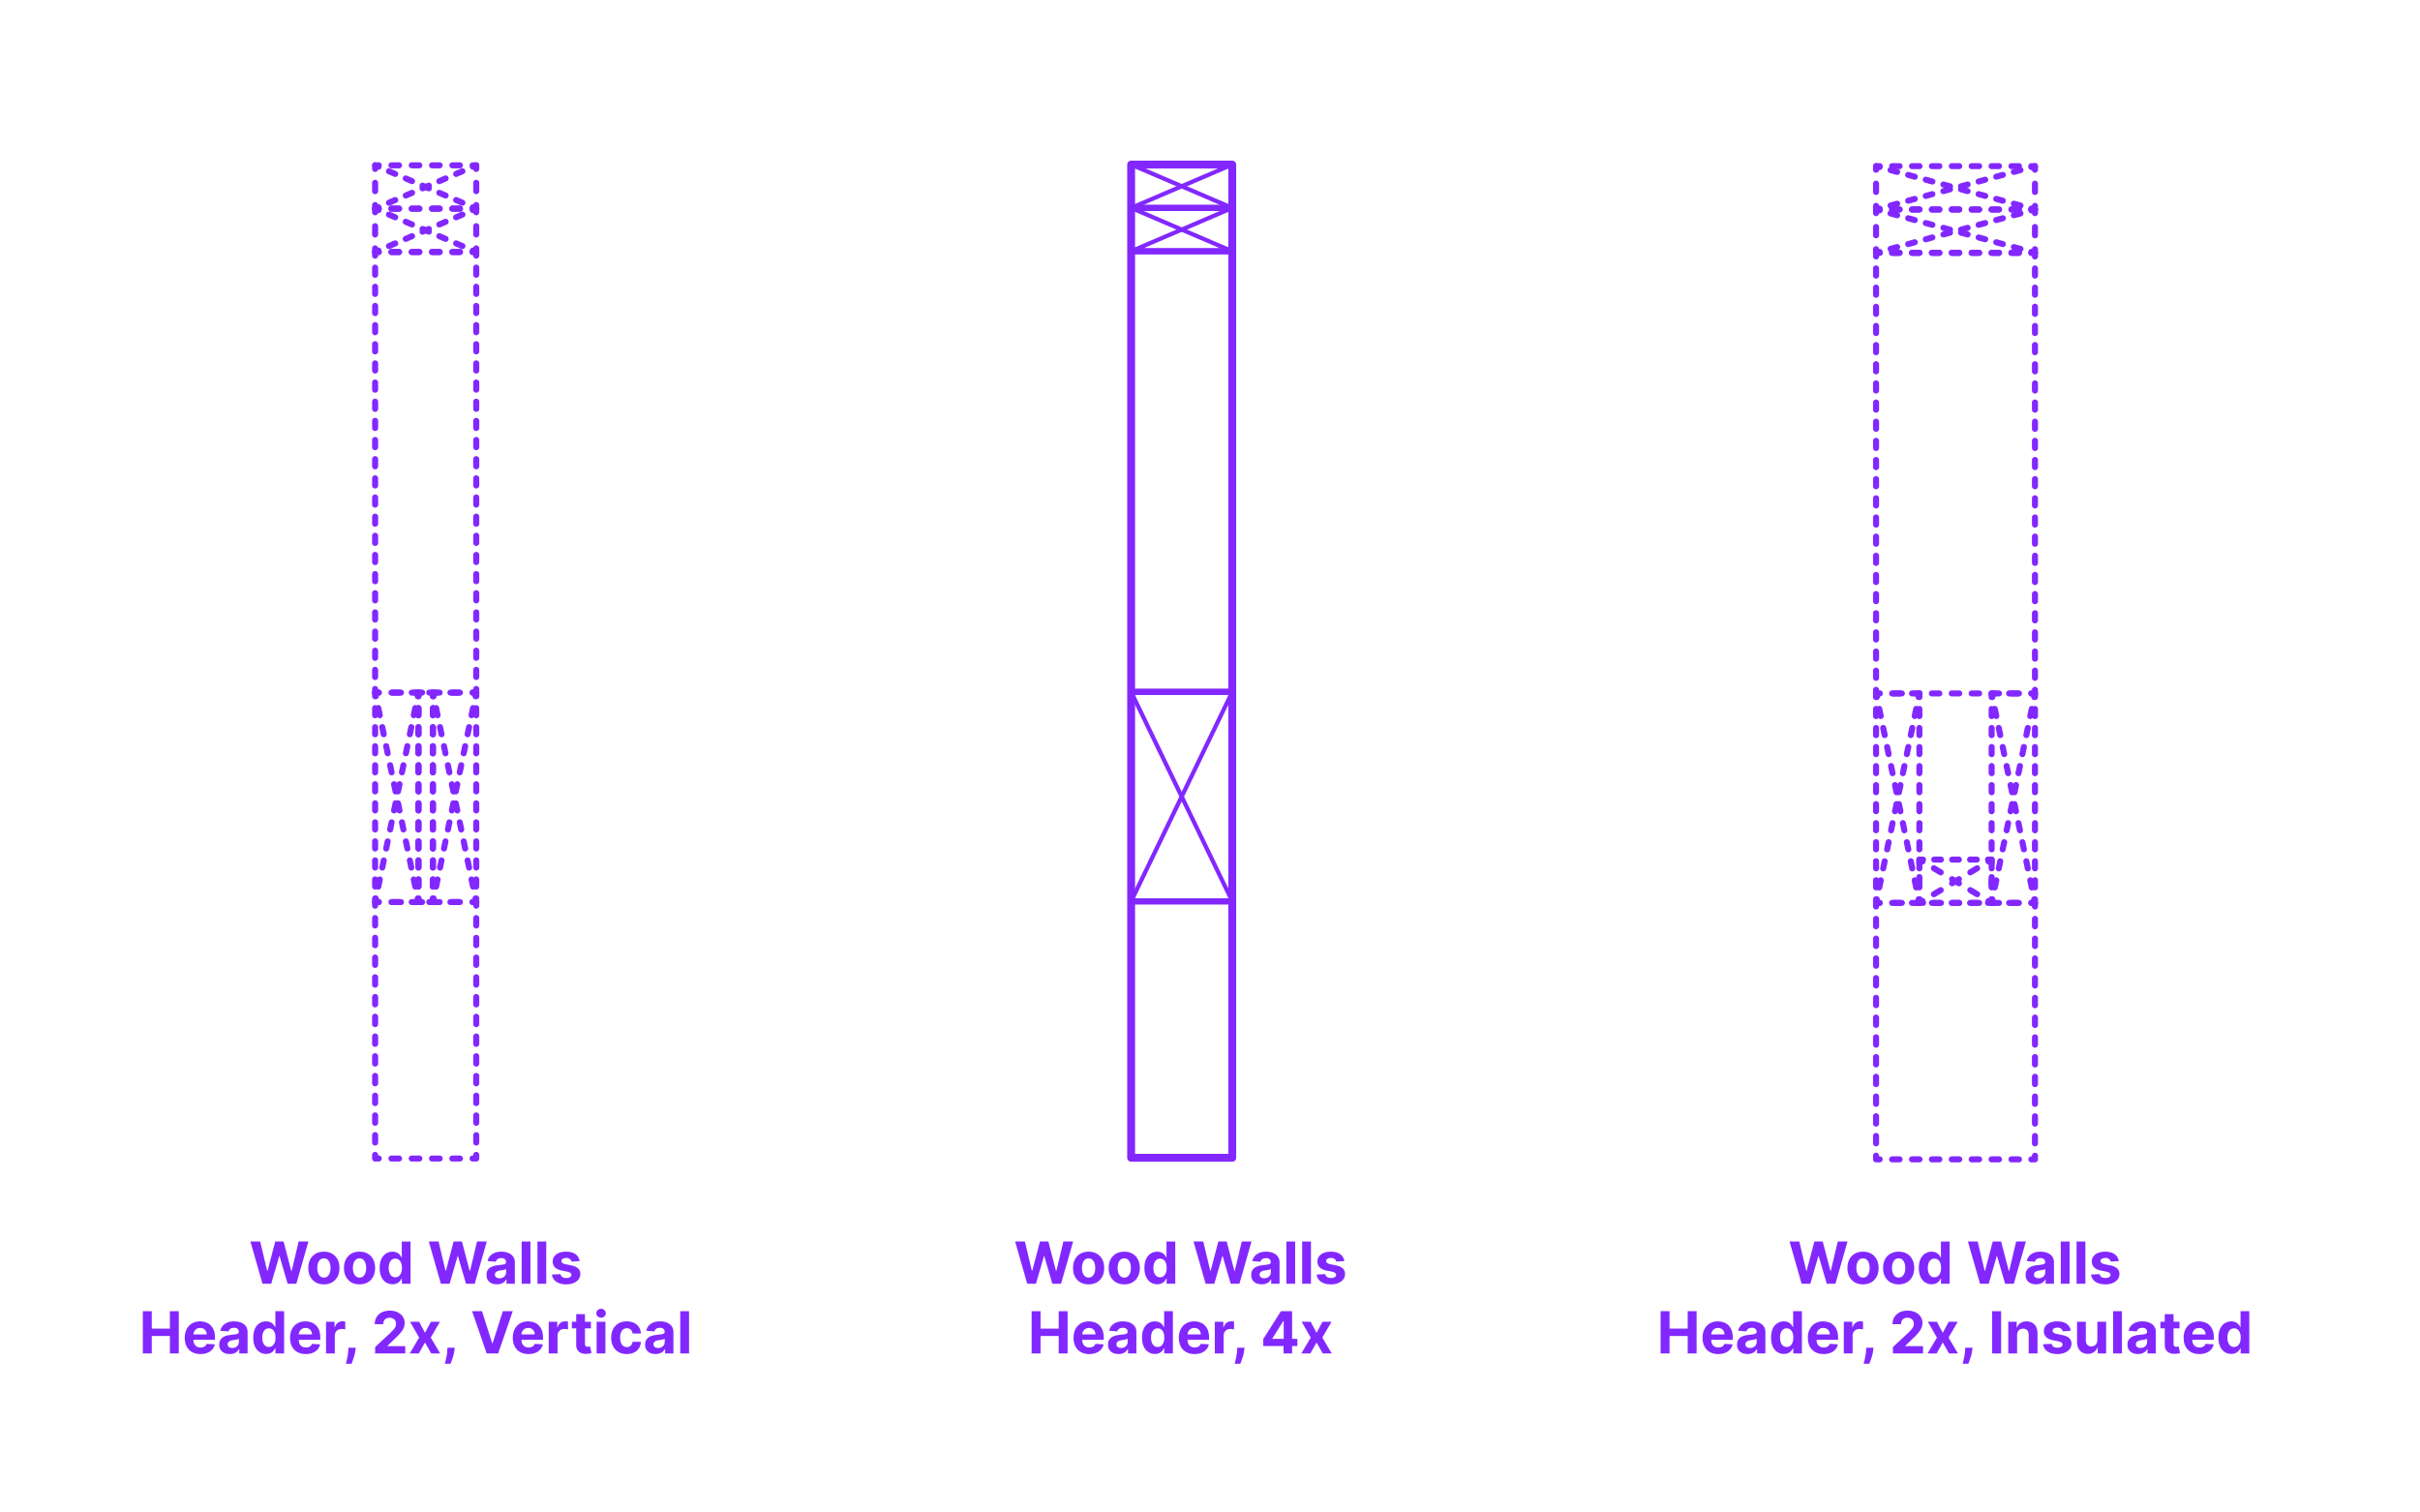 <?xml version="1.0" encoding="utf-8"?>
<!-- Generator: Adobe Illustrator 27.6.1, SVG Export Plug-In . SVG Version: 6.00 Build 0)  -->
<!DOCTYPE svg PUBLIC "-//W3C//DTD SVG 1.1//EN" "http://www.w3.org/Graphics/SVG/1.1/DTD/svg11.dtd">
<svg version="1.1" xmlns:x="http://ns.adobe.com/Extensibility/1.0/" xmlns:i="http://ns.adobe.com/AdobeIllustrator/10.0/" xmlns:graph="http://ns.adobe.com/Graphs/1.0/"
	 xmlns="http://www.w3.org/2000/svg" xmlns:xlink="http://www.w3.org/1999/xlink" x="0px" y="0px" width="1000px" height="625px"
	 viewBox="0 0 1000 625" enable-background="new 0 0 1000 625" xml:space="preserve">
<g id="FILL-BACKGROUND">
	<rect y="0" fill="#FFFFFF" width="1000" height="625"/>
</g>
<g id="N-TEXT">
	<g id="MTEXT_00000015337512004417622970000011198927981798973111_">
		<g>
			<g>
				<g>
					<path fill="#8228FF" d="M744.475,530.48l-4.994-17.455h4.031l2.89,12.128h0.145l3.188-12.128h3.452l3.179,12.153h0.153
						l2.89-12.153h4.031l-4.995,17.455h-3.596l-3.324-11.412h-0.137l-3.315,11.412H744.475z"/>
					<path fill="#8228FF" d="M769.839,530.736c-1.324,0-2.468-0.283-3.431-0.849s-1.706-1.354-2.229-2.369
						c-0.523-1.015-0.784-2.192-0.784-3.532c0-1.354,0.261-2.536,0.784-3.551c0.522-1.014,1.266-1.804,2.229-2.369
						c0.963-0.564,2.106-0.848,3.431-0.848c1.323,0,2.467,0.283,3.43,0.848c0.964,0.565,1.706,1.355,2.229,2.369
						c0.522,1.015,0.783,2.197,0.783,3.551c0,1.34-0.261,2.518-0.783,3.532c-0.523,1.015-1.266,1.804-2.229,2.369
						C772.306,530.453,771.162,530.736,769.839,530.736z M769.855,527.924c0.603,0,1.105-0.172,1.509-0.516s0.709-0.814,0.916-1.411
						s0.312-1.275,0.312-2.037c0-0.761-0.104-1.44-0.312-2.036c-0.207-0.598-0.513-1.068-0.916-1.416
						c-0.403-0.346-0.906-0.52-1.509-0.52c-0.608,0-1.118,0.174-1.529,0.52c-0.412,0.348-0.722,0.818-0.93,1.416
						c-0.207,0.596-0.311,1.275-0.311,2.036c0,0.762,0.104,1.44,0.311,2.037c0.208,0.597,0.518,1.067,0.93,1.411
						C768.737,527.752,769.247,527.924,769.855,527.924z"/>
					<path fill="#8228FF" d="M784.565,530.736c-1.324,0-2.467-0.283-3.431-0.849c-0.963-0.565-1.706-1.354-2.229-2.369
						s-0.784-2.192-0.784-3.532c0-1.354,0.262-2.536,0.784-3.551c0.522-1.014,1.266-1.804,2.229-2.369
						c0.964-0.564,2.106-0.848,3.431-0.848s2.468,0.283,3.431,0.848c0.963,0.565,1.706,1.355,2.229,2.369
						c0.522,1.015,0.784,2.197,0.784,3.551c0,1.34-0.262,2.518-0.784,3.532s-1.266,1.804-2.229,2.369
						S785.89,530.736,784.565,530.736z M784.583,527.924c0.602,0,1.104-0.172,1.508-0.516s0.709-0.814,0.916-1.411
						c0.208-0.597,0.312-1.275,0.312-2.037c0-0.761-0.104-1.44-0.312-2.036c-0.207-0.598-0.513-1.068-0.916-1.416
						c-0.403-0.346-0.906-0.52-1.508-0.52c-0.608,0-1.118,0.174-1.53,0.52c-0.412,0.348-0.722,0.818-0.929,1.416
						c-0.208,0.596-0.312,1.275-0.312,2.036c0,0.762,0.104,1.44,0.312,2.037c0.207,0.597,0.517,1.067,0.929,1.411
						S783.975,527.924,784.583,527.924z"/>
					<path fill="#8228FF" d="M798.202,530.693c-0.994,0-1.894-0.258-2.697-0.771c-0.805-0.514-1.44-1.273-1.909-2.275
						c-0.469-1.003-0.703-2.234-0.703-3.695c0-1.5,0.241-2.748,0.725-3.745c0.482-0.997,1.126-1.745,1.93-2.241
						c0.805-0.498,1.687-0.746,2.646-0.746c0.733,0,1.346,0.123,1.837,0.371c0.491,0.246,0.89,0.554,1.193,0.92
						c0.304,0.367,0.535,0.727,0.694,1.078h0.111v-6.562h3.622v17.455h-3.58v-2.098h-0.153c-0.17,0.364-0.41,0.724-0.72,1.078
						c-0.311,0.355-0.711,0.65-1.202,0.883S798.906,530.693,798.202,530.693z M799.353,527.804c0.585,0,1.081-0.16,1.487-0.481
						c0.406-0.32,0.719-0.771,0.938-1.351s0.328-1.259,0.328-2.037s-0.107-1.454-0.324-2.028c-0.216-0.574-0.528-1.018-0.938-1.33
						c-0.408-0.312-0.906-0.469-1.491-0.469c-0.597,0-1.1,0.162-1.509,0.486c-0.408,0.324-0.719,0.772-0.929,1.347
						c-0.21,0.573-0.315,1.238-0.315,1.994c0,0.761,0.106,1.433,0.32,2.016c0.213,0.583,0.522,1.037,0.929,1.364
						C798.255,527.641,798.756,527.804,799.353,527.804z"/>
					<path fill="#8228FF" d="M818.188,530.48l-4.994-17.455h4.031l2.889,12.128h0.146l3.188-12.128h3.451l3.18,12.153h0.153
						l2.889-12.153h4.031l-4.994,17.455h-3.597l-3.324-11.412H825.1l-3.315,11.412H818.188z"/>
					<path fill="#8228FF" d="M841.369,530.727c-0.835,0-1.58-0.146-2.233-0.438s-1.169-0.728-1.547-1.304s-0.566-1.297-0.566-2.16
						c0-0.728,0.134-1.338,0.4-1.833c0.268-0.494,0.631-0.892,1.091-1.192c0.461-0.302,0.984-0.529,1.572-0.683
						c0.589-0.153,1.206-0.261,1.854-0.323c0.761-0.08,1.375-0.155,1.841-0.227c0.466-0.07,0.804-0.178,1.014-0.319
						s0.315-0.353,0.315-0.631v-0.051c0-0.54-0.169-0.958-0.507-1.253s-0.817-0.443-1.437-0.443c-0.653,0-1.173,0.144-1.56,0.431
						c-0.386,0.286-0.642,0.646-0.767,1.078l-3.358-0.272c0.171-0.796,0.506-1.484,1.006-2.067c0.5-0.582,1.146-1.031,1.939-1.347
						c0.792-0.314,1.711-0.473,2.757-0.473c0.728,0,1.425,0.085,2.092,0.256c0.668,0.17,1.262,0.435,1.781,0.793
						c0.521,0.357,0.931,0.816,1.231,1.376c0.302,0.56,0.452,1.229,0.452,2.007v8.83h-3.443v-1.816h-0.103
						c-0.21,0.41-0.491,0.77-0.844,1.078c-0.352,0.311-0.775,0.552-1.27,0.725C842.588,530.641,842.017,530.727,841.369,530.727z
						 M842.409,528.222c0.533,0,1.005-0.106,1.414-0.319s0.73-0.502,0.964-0.865c0.232-0.363,0.349-0.775,0.349-1.236v-1.389
						c-0.113,0.074-0.269,0.141-0.464,0.2c-0.196,0.06-0.417,0.113-0.661,0.161c-0.244,0.049-0.488,0.092-0.732,0.129
						s-0.466,0.069-0.665,0.098c-0.426,0.062-0.798,0.162-1.116,0.299c-0.318,0.136-0.565,0.318-0.741,0.549
						c-0.177,0.23-0.265,0.516-0.265,0.857c0,0.494,0.181,0.87,0.541,1.129C841.394,528.092,841.852,528.222,842.409,528.222z"/>
					<path fill="#8228FF" d="M855.192,513.025v17.455h-3.631v-17.455H855.192z"/>
					<path fill="#8228FF" d="M861.721,513.025v17.455h-3.631v-17.455H861.721z"/>
					<path fill="#8228FF" d="M875.511,521.122l-3.324,0.204c-0.057-0.283-0.179-0.541-0.366-0.771
						c-0.188-0.229-0.434-0.414-0.737-0.553c-0.304-0.14-0.666-0.209-1.087-0.209c-0.562,0-1.037,0.117-1.423,0.354
						c-0.387,0.235-0.58,0.549-0.58,0.941c0,0.312,0.125,0.576,0.375,0.793c0.25,0.216,0.68,0.389,1.287,0.52l2.369,0.478
						c1.273,0.261,2.222,0.682,2.847,1.261c0.625,0.58,0.938,1.342,0.938,2.285c0,0.857-0.251,1.61-0.754,2.258
						c-0.503,0.648-1.19,1.152-2.062,1.513s-1.877,0.542-3.013,0.542c-1.733,0-3.112-0.363-4.138-1.088
						c-1.026-0.724-1.627-1.711-1.803-2.961l3.571-0.188c0.107,0.528,0.369,0.93,0.784,1.206c0.414,0.275,0.945,0.413,1.594,0.413
						c0.636,0,1.148-0.123,1.538-0.371c0.389-0.246,0.587-0.566,0.592-0.959c-0.005-0.329-0.145-0.6-0.417-0.813
						c-0.273-0.213-0.693-0.376-1.262-0.489l-2.267-0.452c-1.278-0.256-2.229-0.699-2.852-1.329
						c-0.622-0.631-0.933-1.436-0.933-2.412c0-0.842,0.229-1.566,0.686-2.174c0.458-0.607,1.103-1.076,1.935-1.406
						c0.833-0.33,1.809-0.494,2.928-0.494c1.653,0,2.956,0.35,3.908,1.049C874.796,518.966,875.352,519.918,875.511,521.122z"/>
					<path fill="#8228FF" d="M686.21,559.279v-17.454h3.69v7.202h7.491v-7.202h3.683v17.454h-3.683v-7.21H689.9v7.21H686.21z"/>
					<path fill="#8228FF" d="M710.014,559.535c-1.346,0-2.504-0.273-3.473-0.822s-1.715-1.326-2.237-2.335s-0.784-2.203-0.784-3.584
						c0-1.347,0.262-2.528,0.784-3.546c0.522-1.017,1.26-1.809,2.212-2.377c0.951-0.568,2.069-0.853,3.354-0.853
						c0.863,0,1.669,0.138,2.416,0.413s1.4,0.689,1.961,1.24c0.56,0.551,0.995,1.243,1.308,2.075
						c0.312,0.833,0.469,1.806,0.469,2.919v0.997h-11.054v-2.25h7.637c0-0.522-0.114-0.985-0.342-1.39
						c-0.227-0.402-0.541-0.72-0.941-0.949c-0.4-0.23-0.865-0.346-1.394-0.346c-0.551,0-1.038,0.127-1.462,0.379
						c-0.423,0.254-0.754,0.592-0.992,1.015c-0.239,0.423-0.361,0.894-0.367,1.411v2.139c0,0.647,0.121,1.207,0.362,1.679
						c0.242,0.472,0.584,0.835,1.027,1.091s0.969,0.384,1.577,0.384c0.403,0,0.772-0.057,1.107-0.171
						c0.335-0.113,0.622-0.283,0.861-0.511c0.238-0.228,0.42-0.506,0.545-0.835l3.358,0.221c-0.171,0.807-0.519,1.51-1.044,2.109
						c-0.526,0.6-1.202,1.066-2.029,1.398C712.047,559.369,711.094,559.535,710.014,559.535z"/>
					<path fill="#8228FF" d="M722.125,559.527c-0.835,0-1.58-0.146-2.233-0.439s-1.169-0.727-1.547-1.304s-0.566-1.297-0.566-2.161
						c0-0.727,0.134-1.338,0.4-1.832c0.268-0.494,0.631-0.892,1.091-1.193c0.461-0.301,0.984-0.528,1.572-0.682
						c0.589-0.153,1.206-0.262,1.854-0.324c0.761-0.079,1.375-0.154,1.841-0.226s0.804-0.177,1.014-0.319s0.315-0.352,0.315-0.631
						v-0.051c0-0.54-0.169-0.957-0.507-1.253s-0.817-0.443-1.437-0.443c-0.653,0-1.173,0.144-1.56,0.431
						c-0.386,0.287-0.642,0.646-0.767,1.078l-3.358-0.273c0.171-0.795,0.506-1.484,1.006-2.066s1.146-1.031,1.939-1.347
						c0.792-0.315,1.711-0.473,2.757-0.473c0.728,0,1.425,0.085,2.092,0.255c0.668,0.171,1.262,0.436,1.781,0.793
						c0.521,0.358,0.931,0.817,1.231,1.377c0.302,0.56,0.452,1.229,0.452,2.007v8.829h-3.443v-1.814h-0.103
						c-0.21,0.408-0.491,0.768-0.844,1.078c-0.352,0.31-0.775,0.551-1.27,0.725C723.344,559.44,722.772,559.527,722.125,559.527z
						 M723.165,557.021c0.533,0,1.005-0.107,1.414-0.32s0.73-0.501,0.964-0.865c0.232-0.363,0.349-0.775,0.349-1.235v-1.39
						c-0.113,0.074-0.269,0.141-0.464,0.201c-0.196,0.06-0.417,0.113-0.661,0.162c-0.244,0.048-0.488,0.09-0.732,0.127
						s-0.466,0.07-0.665,0.099c-0.426,0.062-0.798,0.161-1.116,0.298s-0.565,0.32-0.741,0.55c-0.177,0.23-0.265,0.516-0.265,0.856
						c0,0.494,0.181,0.871,0.541,1.129C722.149,556.893,722.607,557.021,723.165,557.021z"/>
					<path fill="#8228FF" d="M737.142,559.492c-0.994,0-1.894-0.256-2.697-0.771c-0.805-0.515-1.44-1.272-1.909-2.276
						c-0.469-1.002-0.703-2.233-0.703-3.693c0-1.5,0.241-2.749,0.725-3.746c0.482-0.998,1.126-1.744,1.93-2.242
						c0.805-0.496,1.687-0.745,2.646-0.745c0.733,0,1.346,0.124,1.837,0.37c0.491,0.248,0.89,0.555,1.193,0.921
						s0.535,0.726,0.694,1.078h0.111v-6.562h3.622v17.454h-3.58v-2.096h-0.153c-0.17,0.363-0.41,0.723-0.72,1.078
						c-0.311,0.355-0.711,0.648-1.202,0.882S737.846,559.492,737.142,559.492z M738.292,556.604c0.585,0,1.081-0.16,1.487-0.481
						s0.719-0.771,0.938-1.351c0.219-0.58,0.328-1.259,0.328-2.037s-0.107-1.455-0.324-2.028c-0.216-0.573-0.528-1.017-0.938-1.329
						c-0.408-0.312-0.906-0.469-1.491-0.469c-0.597,0-1.1,0.161-1.509,0.485c-0.408,0.323-0.719,0.772-0.929,1.347
						s-0.315,1.238-0.315,1.994c0,0.762,0.106,1.434,0.32,2.016c0.213,0.582,0.522,1.037,0.929,1.363
						C737.194,556.44,737.695,556.604,738.292,556.604z"/>
					<path fill="#8228FF" d="M753.53,559.535c-1.346,0-2.504-0.273-3.473-0.822s-1.715-1.326-2.237-2.335s-0.784-2.203-0.784-3.584
						c0-1.347,0.262-2.528,0.784-3.546c0.522-1.017,1.26-1.809,2.212-2.377c0.951-0.568,2.069-0.853,3.354-0.853
						c0.863,0,1.669,0.138,2.416,0.413s1.4,0.689,1.961,1.24c0.56,0.551,0.995,1.243,1.308,2.075
						c0.312,0.833,0.469,1.806,0.469,2.919v0.997h-11.054v-2.25h7.637c0-0.522-0.114-0.985-0.342-1.39
						c-0.227-0.402-0.541-0.72-0.941-0.949c-0.4-0.23-0.865-0.346-1.394-0.346c-0.551,0-1.038,0.127-1.462,0.379
						c-0.423,0.254-0.754,0.592-0.992,1.015c-0.239,0.423-0.361,0.894-0.367,1.411v2.139c0,0.647,0.121,1.207,0.362,1.679
						c0.242,0.472,0.584,0.835,1.027,1.091s0.969,0.384,1.577,0.384c0.403,0,0.772-0.057,1.107-0.171
						c0.335-0.113,0.622-0.283,0.861-0.511c0.238-0.228,0.42-0.506,0.545-0.835l3.358,0.221c-0.171,0.807-0.519,1.51-1.044,2.109
						c-0.526,0.6-1.202,1.066-2.029,1.398C755.563,559.369,754.61,559.535,753.53,559.535z"/>
					<path fill="#8228FF" d="M761.908,559.279v-13.09h3.521v2.283h0.136c0.239-0.812,0.64-1.428,1.202-1.845
						c0.562-0.418,1.21-0.626,1.943-0.626c0.182,0,0.378,0.011,0.588,0.033c0.21,0.023,0.395,0.055,0.554,0.094v3.222
						c-0.17-0.051-0.406-0.097-0.707-0.136c-0.302-0.04-0.577-0.061-0.827-0.061c-0.534,0-1.01,0.115-1.428,0.346
						c-0.417,0.23-0.747,0.55-0.988,0.959c-0.241,0.408-0.362,0.881-0.362,1.414v7.406H761.908z"/>
					<path fill="#8228FF" d="M774.164,556.894l-0.094,0.938c-0.074,0.75-0.215,1.499-0.422,2.245
						c-0.208,0.748-0.424,1.426-0.648,2.033s-0.404,1.085-0.541,1.432h-2.353c0.086-0.335,0.202-0.803,0.35-1.402
						s0.287-1.271,0.418-2.016s0.213-1.502,0.247-2.275l0.043-0.954H774.164z"/>
					<path fill="#8228FF" d="M782.2,559.279v-2.658l6.214-5.754c0.528-0.511,0.973-0.971,1.333-1.38
						c0.361-0.409,0.636-0.812,0.823-1.206s0.281-0.822,0.281-1.283c0-0.511-0.117-0.953-0.35-1.324
						c-0.233-0.373-0.552-0.66-0.955-0.861s-0.86-0.303-1.372-0.303c-0.534,0-1,0.107-1.397,0.324
						c-0.397,0.216-0.704,0.525-0.921,0.929c-0.216,0.403-0.323,0.884-0.323,1.44h-3.503c0-1.143,0.259-2.133,0.775-2.975
						c0.517-0.841,1.241-1.491,2.174-1.951c0.932-0.461,2.005-0.691,3.221-0.691c1.25,0,2.34,0.221,3.269,0.661
						c0.93,0.44,1.652,1.05,2.169,1.828c0.518,0.778,0.776,1.671,0.776,2.677c0,0.658-0.13,1.309-0.388,1.951
						c-0.259,0.643-0.718,1.354-1.377,2.135s-1.588,1.717-2.787,2.809l-2.548,2.497v0.119h7.329v3.017H782.2z"/>
					<path fill="#8228FF" d="M800.388,546.189l2.403,4.576l2.464-4.576h3.724l-3.792,6.545l3.895,6.545h-3.707l-2.583-4.525
						l-2.539,4.525h-3.75l3.886-6.545l-3.75-6.545H800.388z"/>
					<path fill="#8228FF" d="M815.072,556.894l-0.094,0.938c-0.074,0.75-0.215,1.499-0.422,2.245
						c-0.207,0.748-0.423,1.426-0.647,2.033s-0.405,1.085-0.541,1.432h-2.353c0.085-0.335,0.201-0.803,0.35-1.402
						c0.147-0.6,0.286-1.271,0.417-2.016s0.214-1.502,0.247-2.275l0.043-0.954H815.072z"/>
					<path fill="#8228FF" d="M826.901,541.825v17.454h-3.69v-17.454H826.901z"/>
					<path fill="#8228FF" d="M833.507,551.711v7.568h-3.631v-13.09h3.46v2.309h0.153c0.29-0.761,0.775-1.364,1.458-1.811
						c0.682-0.445,1.508-0.669,2.479-0.669c0.909,0,1.702,0.198,2.378,0.597c0.676,0.397,1.202,0.965,1.577,1.7
						s0.562,1.612,0.562,2.629v8.335h-3.631v-7.688c0.006-0.801-0.199-1.428-0.613-1.879c-0.415-0.451-0.986-0.678-1.714-0.678
						c-0.488,0-0.919,0.105-1.291,0.315s-0.662,0.516-0.869,0.917C833.619,550.668,833.512,551.148,833.507,551.711z"/>
					<path fill="#8228FF" d="M855.69,549.922l-3.323,0.205c-0.058-0.285-0.18-0.542-0.367-0.771
						c-0.188-0.23-0.433-0.415-0.736-0.555c-0.305-0.139-0.667-0.209-1.087-0.209c-0.562,0-1.037,0.119-1.424,0.354
						c-0.386,0.236-0.579,0.551-0.579,0.942c0,0.312,0.125,0.577,0.375,0.792c0.25,0.217,0.679,0.391,1.287,0.521l2.369,0.478
						c1.272,0.262,2.222,0.682,2.847,1.262c0.625,0.579,0.938,1.34,0.938,2.283c0,0.858-0.252,1.611-0.755,2.259
						c-0.502,0.647-1.19,1.151-2.062,1.513s-1.876,0.541-3.013,0.541c-1.732,0-3.112-0.361-4.138-1.086s-1.626-1.712-1.803-2.962
						l3.571-0.188c0.108,0.528,0.369,0.931,0.784,1.206s0.946,0.413,1.594,0.413c0.637,0,1.149-0.124,1.538-0.37
						c0.39-0.248,0.587-0.567,0.593-0.959c-0.006-0.33-0.145-0.602-0.418-0.814c-0.272-0.213-0.693-0.376-1.261-0.49l-2.268-0.451
						c-1.278-0.256-2.229-0.699-2.851-1.33s-0.934-1.434-0.934-2.412c0-0.84,0.229-1.564,0.687-2.173
						c0.457-0.608,1.102-1.077,1.935-1.406c0.832-0.329,1.808-0.494,2.928-0.494c1.653,0,2.956,0.349,3.907,1.048
						C854.977,547.766,855.531,548.717,855.69,549.922z"/>
					<path fill="#8228FF" d="M866.677,553.706v-7.517h3.631v13.09h-3.486v-2.377h-0.137c-0.295,0.767-0.785,1.383-1.47,1.85
						c-0.685,0.465-1.519,0.698-2.501,0.698c-0.875,0-1.646-0.198-2.311-0.597c-0.664-0.397-1.183-0.963-1.555-1.695
						c-0.372-0.733-0.562-1.611-0.567-2.635v-8.334h3.631v7.688c0.006,0.771,0.213,1.383,0.622,1.832s0.958,0.673,1.646,0.673
						c0.438,0,0.847-0.101,1.227-0.302c0.381-0.202,0.689-0.502,0.925-0.9C866.567,554.783,866.682,554.291,866.677,553.706z"/>
					<path fill="#8228FF" d="M876.835,541.825v17.454h-3.631v-17.454H876.835z"/>
					<path fill="#8228FF" d="M883.466,559.527c-0.835,0-1.58-0.146-2.233-0.439s-1.169-0.727-1.547-1.304s-0.566-1.297-0.566-2.161
						c0-0.727,0.134-1.338,0.4-1.832c0.268-0.494,0.631-0.892,1.091-1.193c0.461-0.301,0.984-0.528,1.572-0.682
						c0.589-0.153,1.206-0.262,1.854-0.324c0.761-0.079,1.375-0.154,1.841-0.226s0.804-0.177,1.014-0.319s0.315-0.352,0.315-0.631
						v-0.051c0-0.54-0.169-0.957-0.507-1.253s-0.817-0.443-1.437-0.443c-0.653,0-1.173,0.144-1.56,0.431
						c-0.386,0.287-0.642,0.646-0.767,1.078l-3.358-0.273c0.171-0.795,0.506-1.484,1.006-2.066s1.146-1.031,1.939-1.347
						c0.792-0.315,1.711-0.473,2.757-0.473c0.728,0,1.425,0.085,2.092,0.255c0.668,0.171,1.262,0.436,1.781,0.793
						c0.521,0.358,0.931,0.817,1.231,1.377c0.302,0.56,0.452,1.229,0.452,2.007v8.829h-3.443v-1.814h-0.103
						c-0.21,0.408-0.491,0.768-0.844,1.078c-0.352,0.31-0.775,0.551-1.27,0.725C884.685,559.44,884.113,559.527,883.466,559.527z
						 M884.506,557.021c0.533,0,1.005-0.107,1.414-0.32s0.73-0.501,0.964-0.865c0.232-0.363,0.349-0.775,0.349-1.235v-1.39
						c-0.113,0.074-0.269,0.141-0.464,0.201c-0.196,0.06-0.417,0.113-0.661,0.162c-0.244,0.048-0.488,0.09-0.732,0.127
						s-0.466,0.07-0.665,0.099c-0.426,0.062-0.798,0.161-1.116,0.298s-0.565,0.32-0.741,0.55c-0.177,0.23-0.265,0.516-0.265,0.856
						c0,0.494,0.181,0.871,0.541,1.129C883.49,556.893,883.948,557.021,884.506,557.021z"/>
					<path fill="#8228FF" d="M900.622,546.189v2.727h-7.884v-2.727H900.622z M894.528,543.053h3.63v12.204
						c0,0.335,0.052,0.596,0.153,0.78c0.103,0.185,0.246,0.314,0.431,0.388s0.399,0.11,0.644,0.11c0.171,0,0.341-0.016,0.512-0.047
						c0.17-0.031,0.301-0.055,0.392-0.072l0.571,2.701c-0.182,0.058-0.438,0.124-0.768,0.201c-0.329,0.076-0.729,0.123-1.201,0.141
						c-0.875,0.033-1.641-0.082-2.297-0.35s-1.166-0.682-1.53-1.244c-0.363-0.562-0.542-1.273-0.536-2.131V543.053z"/>
					<path fill="#8228FF" d="M908.812,559.535c-1.346,0-2.504-0.273-3.473-0.822s-1.715-1.326-2.237-2.335s-0.784-2.203-0.784-3.584
						c0-1.347,0.262-2.528,0.784-3.546c0.522-1.017,1.26-1.809,2.212-2.377c0.951-0.568,2.069-0.853,3.354-0.853
						c0.863,0,1.669,0.138,2.416,0.413s1.4,0.689,1.961,1.24c0.56,0.551,0.995,1.243,1.308,2.075
						c0.312,0.833,0.469,1.806,0.469,2.919v0.997h-11.054v-2.25h7.637c0-0.522-0.114-0.985-0.342-1.39
						c-0.227-0.402-0.541-0.72-0.941-0.949c-0.4-0.23-0.865-0.346-1.394-0.346c-0.551,0-1.038,0.127-1.462,0.379
						c-0.423,0.254-0.754,0.592-0.992,1.015c-0.239,0.423-0.361,0.894-0.367,1.411v2.139c0,0.647,0.121,1.207,0.362,1.679
						c0.242,0.472,0.584,0.835,1.027,1.091s0.969,0.384,1.577,0.384c0.403,0,0.772-0.057,1.107-0.171
						c0.335-0.113,0.622-0.283,0.861-0.511c0.238-0.228,0.42-0.506,0.545-0.835l3.358,0.221c-0.171,0.807-0.519,1.51-1.044,2.109
						c-0.526,0.6-1.202,1.066-2.029,1.398C910.845,559.369,909.892,559.535,908.812,559.535z"/>
					<path fill="#8228FF" d="M922.014,559.492c-0.994,0-1.894-0.256-2.697-0.771c-0.805-0.515-1.44-1.272-1.909-2.276
						c-0.469-1.002-0.703-2.233-0.703-3.693c0-1.5,0.241-2.749,0.725-3.746c0.482-0.998,1.126-1.744,1.93-2.242
						c0.805-0.496,1.687-0.745,2.646-0.745c0.733,0,1.346,0.124,1.837,0.37c0.491,0.248,0.89,0.555,1.193,0.921
						s0.535,0.726,0.694,1.078h0.111v-6.562h3.622v17.454h-3.58v-2.096h-0.153c-0.17,0.363-0.41,0.723-0.72,1.078
						c-0.311,0.355-0.711,0.648-1.202,0.882S922.718,559.492,922.014,559.492z M923.164,556.604c0.585,0,1.081-0.16,1.487-0.481
						s0.719-0.771,0.938-1.351c0.219-0.58,0.328-1.259,0.328-2.037s-0.107-1.455-0.324-2.028c-0.216-0.573-0.528-1.017-0.938-1.329
						c-0.408-0.312-0.906-0.469-1.491-0.469c-0.597,0-1.1,0.161-1.509,0.485c-0.408,0.323-0.719,0.772-0.929,1.347
						s-0.315,1.238-0.315,1.994c0,0.762,0.106,1.434,0.32,2.016c0.213,0.582,0.522,1.037,0.929,1.363
						C922.066,556.44,922.567,556.604,923.164,556.604z"/>
				</g>
			</g>
		</g>
	</g>
	<g id="MTEXT_00000054946738857322115180000005231994834679867802_">
		<g>
			<g>
				<g>
					<path fill="#8228FF" d="M108.475,530.48l-4.994-17.455h4.031l2.89,12.128h0.145l3.188-12.128h3.452l3.179,12.153h0.153
						l2.89-12.153h4.031l-4.995,17.455h-3.596l-3.324-11.412h-0.137l-3.315,11.412H108.475z"/>
					<path fill="#8228FF" d="M133.839,530.736c-1.324,0-2.468-0.283-3.431-0.849s-1.706-1.354-2.229-2.369
						c-0.523-1.015-0.784-2.192-0.784-3.532c0-1.354,0.261-2.536,0.784-3.551c0.522-1.014,1.266-1.804,2.229-2.369
						c0.963-0.564,2.106-0.848,3.431-0.848c1.323,0,2.467,0.283,3.43,0.848c0.964,0.565,1.706,1.355,2.229,2.369
						c0.522,1.015,0.783,2.197,0.783,3.551c0,1.34-0.261,2.518-0.783,3.532c-0.523,1.015-1.266,1.804-2.229,2.369
						C136.306,530.453,135.162,530.736,133.839,530.736z M133.855,527.924c0.603,0,1.105-0.172,1.509-0.516s0.709-0.814,0.916-1.411
						s0.312-1.275,0.312-2.037c0-0.761-0.104-1.44-0.312-2.036c-0.207-0.598-0.513-1.068-0.916-1.416
						c-0.403-0.346-0.906-0.52-1.509-0.52c-0.608,0-1.118,0.174-1.529,0.52c-0.412,0.348-0.722,0.818-0.93,1.416
						c-0.207,0.596-0.311,1.275-0.311,2.036c0,0.762,0.104,1.44,0.311,2.037c0.208,0.597,0.518,1.067,0.93,1.411
						C132.737,527.752,133.247,527.924,133.855,527.924z"/>
					<path fill="#8228FF" d="M148.565,530.736c-1.324,0-2.467-0.283-3.431-0.849c-0.963-0.565-1.706-1.354-2.229-2.369
						s-0.784-2.192-0.784-3.532c0-1.354,0.262-2.536,0.784-3.551c0.522-1.014,1.266-1.804,2.229-2.369
						c0.964-0.564,2.106-0.848,3.431-0.848s2.468,0.283,3.431,0.848c0.963,0.565,1.706,1.355,2.229,2.369
						c0.522,1.015,0.784,2.197,0.784,3.551c0,1.34-0.262,2.518-0.784,3.532s-1.266,1.804-2.229,2.369
						S149.89,530.736,148.565,530.736z M148.583,527.924c0.602,0,1.104-0.172,1.508-0.516s0.709-0.814,0.916-1.411
						c0.208-0.597,0.312-1.275,0.312-2.037c0-0.761-0.104-1.44-0.312-2.036c-0.207-0.598-0.513-1.068-0.916-1.416
						c-0.403-0.346-0.906-0.52-1.508-0.52c-0.608,0-1.118,0.174-1.53,0.52c-0.412,0.348-0.722,0.818-0.929,1.416
						c-0.208,0.596-0.312,1.275-0.312,2.036c0,0.762,0.104,1.44,0.312,2.037c0.207,0.597,0.517,1.067,0.929,1.411
						S147.975,527.924,148.583,527.924z"/>
					<path fill="#8228FF" d="M162.202,530.693c-0.994,0-1.894-0.258-2.697-0.771c-0.805-0.514-1.44-1.273-1.909-2.275
						c-0.469-1.003-0.703-2.234-0.703-3.695c0-1.5,0.241-2.748,0.725-3.745c0.482-0.997,1.126-1.745,1.93-2.241
						c0.805-0.498,1.687-0.746,2.646-0.746c0.733,0,1.346,0.123,1.837,0.371c0.491,0.246,0.89,0.554,1.193,0.92
						c0.304,0.367,0.535,0.727,0.694,1.078h0.111v-6.562h3.622v17.455h-3.58v-2.098h-0.153c-0.17,0.364-0.41,0.724-0.72,1.078
						c-0.311,0.355-0.711,0.65-1.202,0.883S162.906,530.693,162.202,530.693z M163.353,527.804c0.585,0,1.081-0.16,1.487-0.481
						c0.406-0.32,0.719-0.771,0.938-1.351s0.328-1.259,0.328-2.037s-0.107-1.454-0.324-2.028c-0.216-0.574-0.528-1.018-0.938-1.33
						c-0.408-0.312-0.906-0.469-1.491-0.469c-0.597,0-1.1,0.162-1.509,0.486c-0.408,0.324-0.719,0.772-0.929,1.347
						c-0.21,0.573-0.315,1.238-0.315,1.994c0,0.761,0.106,1.433,0.32,2.016c0.213,0.583,0.522,1.037,0.929,1.364
						C162.255,527.641,162.756,527.804,163.353,527.804z"/>
					<path fill="#8228FF" d="M182.188,530.48l-4.994-17.455h4.031l2.889,12.128h0.146l3.188-12.128h3.451l3.18,12.153h0.153
						l2.889-12.153h4.031l-4.994,17.455h-3.597l-3.324-11.412H189.1l-3.315,11.412H182.188z"/>
					<path fill="#8228FF" d="M205.369,530.727c-0.835,0-1.58-0.146-2.233-0.438s-1.169-0.728-1.547-1.304s-0.566-1.297-0.566-2.16
						c0-0.728,0.134-1.338,0.4-1.833c0.268-0.494,0.631-0.892,1.091-1.192c0.461-0.302,0.984-0.529,1.572-0.683
						c0.589-0.153,1.206-0.261,1.854-0.323c0.761-0.08,1.375-0.155,1.841-0.227c0.466-0.07,0.804-0.178,1.014-0.319
						s0.315-0.353,0.315-0.631v-0.051c0-0.54-0.169-0.958-0.507-1.253s-0.817-0.443-1.437-0.443c-0.653,0-1.173,0.144-1.56,0.431
						c-0.386,0.286-0.642,0.646-0.767,1.078l-3.358-0.272c0.171-0.796,0.506-1.484,1.006-2.067c0.5-0.582,1.146-1.031,1.939-1.347
						c0.792-0.314,1.711-0.473,2.757-0.473c0.728,0,1.425,0.085,2.092,0.256c0.668,0.17,1.262,0.435,1.781,0.793
						c0.521,0.357,0.931,0.816,1.231,1.376c0.302,0.56,0.452,1.229,0.452,2.007v8.83h-3.443v-1.816h-0.103
						c-0.21,0.41-0.491,0.77-0.844,1.078c-0.352,0.311-0.775,0.552-1.27,0.725C206.588,530.641,206.017,530.727,205.369,530.727z
						 M206.409,528.222c0.533,0,1.005-0.106,1.414-0.319s0.73-0.502,0.964-0.865c0.232-0.363,0.349-0.775,0.349-1.236v-1.389
						c-0.113,0.074-0.269,0.141-0.464,0.2c-0.196,0.06-0.417,0.113-0.661,0.161c-0.244,0.049-0.488,0.092-0.732,0.129
						s-0.466,0.069-0.665,0.098c-0.426,0.062-0.798,0.162-1.116,0.299c-0.318,0.136-0.565,0.318-0.741,0.549
						c-0.177,0.23-0.265,0.516-0.265,0.857c0,0.494,0.181,0.87,0.541,1.129C205.394,528.092,205.852,528.222,206.409,528.222z"/>
					<path fill="#8228FF" d="M219.192,513.025v17.455h-3.631v-17.455H219.192z"/>
					<path fill="#8228FF" d="M225.721,513.025v17.455h-3.631v-17.455H225.721z"/>
					<path fill="#8228FF" d="M239.511,521.122l-3.324,0.204c-0.057-0.283-0.179-0.541-0.366-0.771
						c-0.188-0.229-0.434-0.414-0.737-0.553c-0.304-0.14-0.666-0.209-1.087-0.209c-0.562,0-1.037,0.117-1.423,0.354
						c-0.387,0.235-0.58,0.549-0.58,0.941c0,0.312,0.125,0.576,0.375,0.793c0.25,0.216,0.68,0.389,1.287,0.52l2.369,0.478
						c1.273,0.261,2.222,0.682,2.847,1.261c0.625,0.58,0.938,1.342,0.938,2.285c0,0.857-0.251,1.61-0.754,2.258
						c-0.503,0.648-1.19,1.152-2.062,1.513s-1.877,0.542-3.013,0.542c-1.733,0-3.112-0.363-4.138-1.088
						c-1.026-0.724-1.627-1.711-1.803-2.961l3.571-0.188c0.107,0.528,0.369,0.93,0.784,1.206c0.414,0.275,0.945,0.413,1.594,0.413
						c0.636,0,1.148-0.123,1.538-0.371c0.389-0.246,0.587-0.566,0.592-0.959c-0.005-0.329-0.145-0.6-0.417-0.813
						c-0.273-0.213-0.693-0.376-1.262-0.489l-2.267-0.452c-1.278-0.256-2.229-0.699-2.852-1.329
						c-0.622-0.631-0.933-1.436-0.933-2.412c0-0.842,0.229-1.566,0.686-2.174c0.458-0.607,1.103-1.076,1.935-1.406
						c0.833-0.33,1.809-0.494,2.928-0.494c1.653,0,2.956,0.35,3.908,1.049C238.796,518.966,239.352,519.918,239.511,521.122z"/>
					<path fill="#8228FF" d="M59.022,559.279v-17.454h3.69v7.202h7.491v-7.202h3.683v17.454h-3.683v-7.21h-7.491v7.21H59.022z"/>
					<path fill="#8228FF" d="M82.826,559.535c-1.346,0-2.504-0.273-3.473-0.822s-1.715-1.326-2.237-2.335s-0.784-2.203-0.784-3.584
						c0-1.347,0.262-2.528,0.784-3.546c0.522-1.017,1.26-1.809,2.212-2.377c0.951-0.568,2.069-0.853,3.354-0.853
						c0.863,0,1.669,0.138,2.416,0.413s1.4,0.689,1.961,1.24c0.56,0.551,0.995,1.243,1.308,2.075
						c0.312,0.833,0.469,1.806,0.469,2.919v0.997H77.781v-2.25h7.637c0-0.522-0.114-0.985-0.342-1.39
						c-0.227-0.402-0.541-0.72-0.941-0.949c-0.4-0.23-0.865-0.346-1.394-0.346c-0.551,0-1.038,0.127-1.462,0.379
						c-0.423,0.254-0.754,0.592-0.992,1.015c-0.239,0.423-0.361,0.894-0.367,1.411v2.139c0,0.647,0.121,1.207,0.362,1.679
						c0.242,0.472,0.584,0.835,1.027,1.091s0.969,0.384,1.577,0.384c0.403,0,0.772-0.057,1.107-0.171
						c0.335-0.113,0.622-0.283,0.861-0.511c0.238-0.228,0.42-0.506,0.545-0.835l3.358,0.221c-0.171,0.807-0.519,1.51-1.044,2.109
						c-0.526,0.6-1.202,1.066-2.029,1.398C84.859,559.369,83.906,559.535,82.826,559.535z"/>
					<path fill="#8228FF" d="M94.938,559.527c-0.835,0-1.58-0.146-2.233-0.439s-1.169-0.727-1.547-1.304s-0.566-1.297-0.566-2.161
						c0-0.727,0.134-1.338,0.4-1.832c0.268-0.494,0.631-0.892,1.091-1.193c0.461-0.301,0.984-0.528,1.572-0.682
						c0.589-0.153,1.206-0.262,1.854-0.324c0.761-0.079,1.375-0.154,1.841-0.226s0.804-0.177,1.014-0.319s0.315-0.352,0.315-0.631
						v-0.051c0-0.54-0.169-0.957-0.507-1.253s-0.817-0.443-1.437-0.443c-0.653,0-1.173,0.144-1.56,0.431
						c-0.386,0.287-0.642,0.646-0.767,1.078l-3.358-0.273c0.171-0.795,0.506-1.484,1.006-2.066s1.146-1.031,1.939-1.347
						c0.792-0.315,1.711-0.473,2.757-0.473c0.728,0,1.425,0.085,2.092,0.255c0.668,0.171,1.262,0.436,1.781,0.793
						c0.521,0.358,0.931,0.817,1.231,1.377c0.302,0.56,0.452,1.229,0.452,2.007v8.829h-3.443v-1.814h-0.103
						c-0.21,0.408-0.491,0.768-0.844,1.078c-0.352,0.31-0.775,0.551-1.27,0.725C96.156,559.44,95.585,559.527,94.938,559.527z
						 M95.978,557.021c0.533,0,1.005-0.107,1.414-0.32s0.73-0.501,0.964-0.865c0.232-0.363,0.349-0.775,0.349-1.235v-1.39
						c-0.113,0.074-0.269,0.141-0.464,0.201c-0.196,0.06-0.417,0.113-0.661,0.162c-0.244,0.048-0.488,0.09-0.732,0.127
						s-0.466,0.07-0.665,0.099c-0.426,0.062-0.798,0.161-1.116,0.298s-0.565,0.32-0.741,0.55c-0.177,0.23-0.265,0.516-0.265,0.856
						c0,0.494,0.181,0.871,0.541,1.129C94.962,556.893,95.42,557.021,95.978,557.021z"/>
					<path fill="#8228FF" d="M109.954,559.492c-0.994,0-1.894-0.256-2.697-0.771c-0.805-0.515-1.44-1.272-1.909-2.276
						c-0.469-1.002-0.703-2.233-0.703-3.693c0-1.5,0.241-2.749,0.725-3.746c0.482-0.998,1.126-1.744,1.93-2.242
						c0.805-0.496,1.687-0.745,2.646-0.745c0.733,0,1.346,0.124,1.837,0.37c0.491,0.248,0.89,0.555,1.193,0.921
						s0.535,0.726,0.694,1.078h0.111v-6.562h3.622v17.454h-3.58v-2.096h-0.153c-0.17,0.363-0.41,0.723-0.72,1.078
						c-0.311,0.355-0.711,0.648-1.202,0.882S110.658,559.492,109.954,559.492z M111.104,556.604c0.585,0,1.081-0.16,1.487-0.481
						s0.719-0.771,0.938-1.351c0.219-0.58,0.328-1.259,0.328-2.037s-0.107-1.455-0.324-2.028c-0.216-0.573-0.528-1.017-0.938-1.329
						c-0.408-0.312-0.906-0.469-1.491-0.469c-0.597,0-1.1,0.161-1.509,0.485c-0.408,0.323-0.719,0.772-0.929,1.347
						s-0.315,1.238-0.315,1.994c0,0.762,0.106,1.434,0.32,2.016c0.213,0.582,0.522,1.037,0.929,1.363
						C110.007,556.44,110.508,556.604,111.104,556.604z"/>
					<path fill="#8228FF" d="M126.343,559.535c-1.346,0-2.504-0.273-3.473-0.822s-1.715-1.326-2.237-2.335s-0.784-2.203-0.784-3.584
						c0-1.347,0.262-2.528,0.784-3.546c0.522-1.017,1.26-1.809,2.212-2.377c0.951-0.568,2.069-0.853,3.354-0.853
						c0.863,0,1.669,0.138,2.416,0.413s1.4,0.689,1.961,1.24c0.56,0.551,0.995,1.243,1.308,2.075
						c0.312,0.833,0.469,1.806,0.469,2.919v0.997h-11.054v-2.25h7.637c0-0.522-0.114-0.985-0.342-1.39
						c-0.227-0.402-0.541-0.72-0.941-0.949c-0.4-0.23-0.865-0.346-1.394-0.346c-0.551,0-1.038,0.127-1.462,0.379
						c-0.423,0.254-0.754,0.592-0.992,1.015c-0.239,0.423-0.361,0.894-0.367,1.411v2.139c0,0.647,0.121,1.207,0.362,1.679
						c0.242,0.472,0.584,0.835,1.027,1.091s0.969,0.384,1.577,0.384c0.403,0,0.772-0.057,1.107-0.171
						c0.335-0.113,0.622-0.283,0.861-0.511c0.238-0.228,0.42-0.506,0.545-0.835l3.358,0.221c-0.171,0.807-0.519,1.51-1.044,2.109
						c-0.526,0.6-1.202,1.066-2.029,1.398C128.376,559.369,127.423,559.535,126.343,559.535z"/>
					<path fill="#8228FF" d="M134.721,559.279v-13.09h3.521v2.283h0.136c0.239-0.812,0.64-1.428,1.202-1.845
						c0.562-0.418,1.21-0.626,1.943-0.626c0.182,0,0.378,0.011,0.588,0.033c0.21,0.023,0.395,0.055,0.554,0.094v3.222
						c-0.17-0.051-0.406-0.097-0.707-0.136c-0.302-0.04-0.577-0.061-0.827-0.061c-0.534,0-1.01,0.115-1.428,0.346
						c-0.417,0.23-0.747,0.55-0.988,0.959c-0.241,0.408-0.362,0.881-0.362,1.414v7.406H134.721z"/>
					<path fill="#8228FF" d="M146.977,556.894l-0.094,0.938c-0.074,0.75-0.215,1.499-0.422,2.245
						c-0.208,0.748-0.424,1.426-0.648,2.033s-0.404,1.085-0.541,1.432h-2.353c0.086-0.335,0.202-0.803,0.35-1.402
						s0.287-1.271,0.418-2.016s0.213-1.502,0.247-2.275l0.043-0.954H146.977z"/>
					<path fill="#8228FF" d="M155.013,559.279v-2.658l6.214-5.754c0.528-0.511,0.973-0.971,1.333-1.38
						c0.361-0.409,0.636-0.812,0.823-1.206s0.281-0.822,0.281-1.283c0-0.511-0.117-0.953-0.35-1.324
						c-0.233-0.373-0.552-0.66-0.955-0.861s-0.86-0.303-1.372-0.303c-0.534,0-1,0.107-1.397,0.324
						c-0.397,0.216-0.704,0.525-0.921,0.929c-0.216,0.403-0.323,0.884-0.323,1.44h-3.503c0-1.143,0.259-2.133,0.775-2.975
						c0.517-0.841,1.241-1.491,2.174-1.951c0.932-0.461,2.005-0.691,3.221-0.691c1.25,0,2.34,0.221,3.269,0.661
						c0.93,0.44,1.652,1.05,2.169,1.828c0.518,0.778,0.776,1.671,0.776,2.677c0,0.658-0.13,1.309-0.388,1.951
						c-0.259,0.643-0.718,1.354-1.377,2.135s-1.588,1.717-2.787,2.809l-2.548,2.497v0.119h7.329v3.017H155.013z"/>
					<path fill="#8228FF" d="M173.2,546.189l2.403,4.576l2.464-4.576h3.724l-3.792,6.545l3.895,6.545h-3.707l-2.583-4.525
						l-2.539,4.525h-3.75l3.886-6.545l-3.75-6.545H173.2z"/>
					<path fill="#8228FF" d="M187.885,556.894l-0.094,0.938c-0.074,0.75-0.215,1.499-0.422,2.245
						c-0.207,0.748-0.423,1.426-0.647,2.033s-0.405,1.085-0.541,1.432h-2.353c0.085-0.335,0.201-0.803,0.35-1.402
						c0.147-0.6,0.286-1.271,0.417-2.016s0.214-1.502,0.247-2.275l0.043-0.954H187.885z"/>
					<path fill="#8228FF" d="M199.177,541.825l4.219,13.261h0.162l4.228-13.261h4.091l-6.018,17.454h-4.755l-6.026-17.454H199.177z"
						/>
					<path fill="#8228FF" d="M218.379,559.535c-1.347,0-2.504-0.273-3.473-0.822s-1.715-1.326-2.237-2.335
						c-0.523-1.009-0.784-2.203-0.784-3.584c0-1.347,0.261-2.528,0.784-3.546c0.522-1.017,1.26-1.809,2.211-2.377
						c0.952-0.568,2.07-0.853,3.354-0.853c0.863,0,1.669,0.138,2.416,0.413s1.4,0.689,1.96,1.24s0.996,1.243,1.309,2.075
						c0.312,0.833,0.469,1.806,0.469,2.919v0.997h-11.055v-2.25h7.637c0-0.522-0.113-0.985-0.341-1.39
						c-0.228-0.402-0.541-0.72-0.941-0.949c-0.401-0.23-0.865-0.346-1.394-0.346c-0.552,0-1.039,0.127-1.462,0.379
						c-0.424,0.254-0.754,0.592-0.993,1.015c-0.238,0.423-0.36,0.894-0.366,1.411v2.139c0,0.647,0.121,1.207,0.362,1.679
						s0.584,0.835,1.027,1.091c0.442,0.256,0.968,0.384,1.576,0.384c0.403,0,0.772-0.057,1.108-0.171
						c0.335-0.113,0.622-0.283,0.86-0.511s0.421-0.506,0.546-0.835l3.357,0.221c-0.17,0.807-0.519,1.51-1.044,2.109
						s-1.201,1.066-2.028,1.398S219.458,559.535,218.379,559.535z"/>
					<path fill="#8228FF" d="M226.757,559.279v-13.09h3.52v2.283h0.137c0.238-0.812,0.639-1.428,1.201-1.845
						c0.562-0.418,1.211-0.626,1.943-0.626c0.182,0,0.378,0.011,0.588,0.033c0.211,0.023,0.396,0.055,0.555,0.094v3.222
						c-0.171-0.051-0.406-0.097-0.708-0.136c-0.301-0.04-0.576-0.061-0.826-0.061c-0.534,0-1.01,0.115-1.428,0.346
						s-0.747,0.55-0.988,0.959c-0.242,0.408-0.362,0.881-0.362,1.414v7.406H226.757z"/>
					<path fill="#8228FF" d="M244.186,546.189v2.727h-7.884v-2.727H244.186z M238.092,543.053h3.63v12.204
						c0,0.335,0.052,0.596,0.153,0.78c0.103,0.185,0.246,0.314,0.431,0.388s0.399,0.11,0.644,0.11c0.171,0,0.341-0.016,0.512-0.047
						c0.17-0.031,0.301-0.055,0.392-0.072l0.571,2.701c-0.182,0.058-0.438,0.124-0.768,0.201c-0.329,0.076-0.729,0.123-1.201,0.141
						c-0.875,0.033-1.641-0.082-2.297-0.35s-1.166-0.682-1.53-1.244c-0.363-0.562-0.542-1.273-0.536-2.131V543.053z"/>
					<path fill="#8228FF" d="M248.379,544.502c-0.54,0-1.003-0.18-1.39-0.537c-0.387-0.358-0.579-0.79-0.579-1.296
						c0-0.505,0.192-0.938,0.579-1.3s0.847-0.541,1.381-0.541c0.546,0,1.01,0.179,1.394,0.537c0.384,0.357,0.575,0.789,0.575,1.295
						s-0.191,0.939-0.575,1.3C249.38,544.321,248.918,544.502,248.379,544.502z M246.546,559.279v-13.09h3.631v13.09H246.546z"/>
					<path fill="#8228FF" d="M258.989,559.535c-1.342,0-2.493-0.285-3.456-0.856s-1.702-1.364-2.216-2.382
						c-0.515-1.018-0.771-2.188-0.771-3.512c0-1.34,0.26-2.518,0.779-3.532c0.521-1.015,1.26-1.808,2.221-2.378
						c0.96-0.571,2.102-0.856,3.426-0.856c1.143,0,2.143,0.208,3,0.622c0.858,0.414,1.537,0.997,2.037,1.747
						s0.775,1.631,0.827,2.642h-3.427c-0.097-0.652-0.351-1.18-0.763-1.58s-0.95-0.602-1.615-0.602c-0.562,0-1.053,0.152-1.47,0.456
						c-0.418,0.304-0.743,0.746-0.976,1.325c-0.233,0.58-0.35,1.281-0.35,2.105c0,0.835,0.115,1.545,0.345,2.131
						c0.23,0.585,0.556,1.031,0.976,1.338c0.421,0.307,0.912,0.46,1.475,0.46c0.415,0,0.789-0.085,1.121-0.255
						c0.332-0.171,0.607-0.42,0.826-0.746s0.362-0.721,0.431-1.181h3.427c-0.058,1-0.328,1.88-0.814,2.638
						c-0.485,0.759-1.154,1.352-2.007,1.777S260.153,559.535,258.989,559.535z"/>
					<path fill="#8228FF" d="M270.903,559.527c-0.835,0-1.579-0.146-2.232-0.439s-1.169-0.727-1.547-1.304s-0.566-1.297-0.566-2.161
						c0-0.727,0.133-1.338,0.4-1.832c0.267-0.494,0.631-0.892,1.091-1.193c0.46-0.301,0.984-0.528,1.572-0.682
						s1.206-0.262,1.854-0.324c0.762-0.079,1.375-0.154,1.841-0.226s0.804-0.177,1.015-0.319c0.21-0.143,0.315-0.352,0.315-0.631
						v-0.051c0-0.54-0.169-0.957-0.508-1.253c-0.338-0.296-0.816-0.443-1.436-0.443c-0.653,0-1.174,0.144-1.56,0.431
						c-0.387,0.287-0.643,0.646-0.768,1.078l-3.357-0.273c0.17-0.795,0.506-1.484,1.006-2.066s1.146-1.031,1.938-1.347
						s1.712-0.473,2.757-0.473c0.728,0,1.425,0.085,2.093,0.255c0.667,0.171,1.262,0.436,1.781,0.793
						c0.52,0.358,0.931,0.817,1.231,1.377s0.452,1.229,0.452,2.007v8.829h-3.443v-1.814h-0.103c-0.21,0.408-0.491,0.768-0.844,1.078
						c-0.353,0.31-0.775,0.551-1.27,0.725C272.122,559.44,271.552,559.527,270.903,559.527z M271.943,557.021
						c0.534,0,1.006-0.107,1.415-0.32s0.729-0.501,0.963-0.865c0.233-0.363,0.35-0.775,0.35-1.235v-1.39
						c-0.114,0.074-0.269,0.141-0.465,0.201c-0.195,0.06-0.416,0.113-0.66,0.162c-0.244,0.048-0.489,0.09-0.733,0.127
						s-0.466,0.07-0.664,0.099c-0.427,0.062-0.799,0.161-1.117,0.298s-0.565,0.32-0.741,0.55c-0.176,0.23-0.264,0.516-0.264,0.856
						c0,0.494,0.18,0.871,0.541,1.129C270.928,556.893,271.387,557.021,271.943,557.021z"/>
					<path fill="#8228FF" d="M284.728,541.825v17.454h-3.631v-17.454H284.728z"/>
				</g>
			</g>
		</g>
	</g>
	<g id="MTEXT_00000009581930181501634580000012904876978135146378_">
		<g>
			<g>
				<g>
					<path fill="#8228FF" d="M424.475,530.48l-4.994-17.455h4.031l2.89,12.128h0.145l3.188-12.128h3.452l3.179,12.153h0.153
						l2.89-12.153h4.031l-4.995,17.455h-3.596l-3.324-11.412h-0.137l-3.315,11.412H424.475z"/>
					<path fill="#8228FF" d="M449.839,530.736c-1.324,0-2.468-0.283-3.431-0.849s-1.706-1.354-2.229-2.369
						c-0.523-1.015-0.784-2.192-0.784-3.532c0-1.354,0.261-2.536,0.784-3.551c0.522-1.014,1.266-1.804,2.229-2.369
						c0.963-0.564,2.106-0.848,3.431-0.848c1.323,0,2.467,0.283,3.43,0.848c0.964,0.565,1.706,1.355,2.229,2.369
						c0.522,1.015,0.783,2.197,0.783,3.551c0,1.34-0.261,2.518-0.783,3.532c-0.523,1.015-1.266,1.804-2.229,2.369
						C452.306,530.453,451.162,530.736,449.839,530.736z M449.855,527.924c0.603,0,1.105-0.172,1.509-0.516s0.709-0.814,0.916-1.411
						s0.312-1.275,0.312-2.037c0-0.761-0.104-1.44-0.312-2.036c-0.207-0.598-0.513-1.068-0.916-1.416
						c-0.403-0.346-0.906-0.52-1.509-0.52c-0.608,0-1.118,0.174-1.529,0.52c-0.412,0.348-0.722,0.818-0.93,1.416
						c-0.207,0.596-0.311,1.275-0.311,2.036c0,0.762,0.104,1.44,0.311,2.037c0.208,0.597,0.518,1.067,0.93,1.411
						C448.737,527.752,449.247,527.924,449.855,527.924z"/>
					<path fill="#8228FF" d="M464.565,530.736c-1.324,0-2.467-0.283-3.431-0.849c-0.963-0.565-1.706-1.354-2.229-2.369
						s-0.784-2.192-0.784-3.532c0-1.354,0.262-2.536,0.784-3.551c0.522-1.014,1.266-1.804,2.229-2.369
						c0.964-0.564,2.106-0.848,3.431-0.848s2.468,0.283,3.431,0.848c0.963,0.565,1.706,1.355,2.229,2.369
						c0.522,1.015,0.784,2.197,0.784,3.551c0,1.34-0.262,2.518-0.784,3.532s-1.266,1.804-2.229,2.369
						S465.89,530.736,464.565,530.736z M464.583,527.924c0.602,0,1.104-0.172,1.508-0.516s0.709-0.814,0.916-1.411
						c0.208-0.597,0.312-1.275,0.312-2.037c0-0.761-0.104-1.44-0.312-2.036c-0.207-0.598-0.513-1.068-0.916-1.416
						c-0.403-0.346-0.906-0.52-1.508-0.52c-0.608,0-1.118,0.174-1.53,0.52c-0.412,0.348-0.722,0.818-0.929,1.416
						c-0.208,0.596-0.312,1.275-0.312,2.036c0,0.762,0.104,1.44,0.312,2.037c0.207,0.597,0.517,1.067,0.929,1.411
						S463.975,527.924,464.583,527.924z"/>
					<path fill="#8228FF" d="M478.202,530.693c-0.994,0-1.894-0.258-2.697-0.771c-0.805-0.514-1.44-1.273-1.909-2.275
						c-0.469-1.003-0.703-2.234-0.703-3.695c0-1.5,0.241-2.748,0.725-3.745c0.482-0.997,1.126-1.745,1.93-2.241
						c0.805-0.498,1.687-0.746,2.646-0.746c0.733,0,1.346,0.123,1.837,0.371c0.491,0.246,0.89,0.554,1.193,0.92
						c0.304,0.367,0.535,0.727,0.694,1.078h0.111v-6.562h3.622v17.455h-3.58v-2.098h-0.153c-0.17,0.364-0.41,0.724-0.72,1.078
						c-0.311,0.355-0.711,0.65-1.202,0.883S478.906,530.693,478.202,530.693z M479.353,527.804c0.585,0,1.081-0.16,1.487-0.481
						c0.406-0.32,0.719-0.771,0.938-1.351s0.328-1.259,0.328-2.037s-0.107-1.454-0.324-2.028c-0.216-0.574-0.528-1.018-0.938-1.33
						c-0.408-0.312-0.906-0.469-1.491-0.469c-0.597,0-1.1,0.162-1.509,0.486c-0.408,0.324-0.719,0.772-0.929,1.347
						c-0.21,0.573-0.315,1.238-0.315,1.994c0,0.761,0.106,1.433,0.32,2.016c0.213,0.583,0.522,1.037,0.929,1.364
						C478.255,527.641,478.756,527.804,479.353,527.804z"/>
					<path fill="#8228FF" d="M498.188,530.48l-4.994-17.455h4.031l2.889,12.128h0.146l3.188-12.128h3.451l3.18,12.153h0.153
						l2.889-12.153h4.031l-4.994,17.455h-3.597l-3.324-11.412H505.1l-3.315,11.412H498.188z"/>
					<path fill="#8228FF" d="M521.369,530.727c-0.835,0-1.58-0.146-2.233-0.438s-1.169-0.728-1.547-1.304s-0.566-1.297-0.566-2.16
						c0-0.728,0.134-1.338,0.4-1.833c0.268-0.494,0.631-0.892,1.091-1.192c0.461-0.302,0.984-0.529,1.572-0.683
						c0.589-0.153,1.206-0.261,1.854-0.323c0.761-0.08,1.375-0.155,1.841-0.227c0.466-0.07,0.804-0.178,1.014-0.319
						s0.315-0.353,0.315-0.631v-0.051c0-0.54-0.169-0.958-0.507-1.253s-0.817-0.443-1.437-0.443c-0.653,0-1.173,0.144-1.56,0.431
						c-0.386,0.286-0.642,0.646-0.767,1.078l-3.358-0.272c0.171-0.796,0.506-1.484,1.006-2.067c0.5-0.582,1.146-1.031,1.939-1.347
						c0.792-0.314,1.711-0.473,2.757-0.473c0.728,0,1.425,0.085,2.092,0.256c0.668,0.17,1.262,0.435,1.781,0.793
						c0.521,0.357,0.931,0.816,1.231,1.376c0.302,0.56,0.452,1.229,0.452,2.007v8.83h-3.443v-1.816h-0.103
						c-0.21,0.41-0.491,0.77-0.844,1.078c-0.352,0.311-0.775,0.552-1.27,0.725C522.588,530.641,522.017,530.727,521.369,530.727z
						 M522.409,528.222c0.533,0,1.005-0.106,1.414-0.319s0.73-0.502,0.964-0.865c0.232-0.363,0.349-0.775,0.349-1.236v-1.389
						c-0.113,0.074-0.269,0.141-0.464,0.2c-0.196,0.06-0.417,0.113-0.661,0.161c-0.244,0.049-0.488,0.092-0.732,0.129
						s-0.466,0.069-0.665,0.098c-0.426,0.062-0.798,0.162-1.116,0.299c-0.318,0.136-0.565,0.318-0.741,0.549
						c-0.177,0.23-0.265,0.516-0.265,0.857c0,0.494,0.181,0.87,0.541,1.129C521.394,528.092,521.852,528.222,522.409,528.222z"/>
					<path fill="#8228FF" d="M535.192,513.025v17.455h-3.631v-17.455H535.192z"/>
					<path fill="#8228FF" d="M541.721,513.025v17.455h-3.631v-17.455H541.721z"/>
					<path fill="#8228FF" d="M555.511,521.122l-3.324,0.204c-0.057-0.283-0.179-0.541-0.366-0.771
						c-0.188-0.229-0.434-0.414-0.737-0.553c-0.304-0.14-0.666-0.209-1.087-0.209c-0.562,0-1.037,0.117-1.423,0.354
						c-0.387,0.235-0.58,0.549-0.58,0.941c0,0.312,0.125,0.576,0.375,0.793c0.25,0.216,0.68,0.389,1.287,0.52l2.369,0.478
						c1.273,0.261,2.222,0.682,2.847,1.261c0.625,0.58,0.938,1.342,0.938,2.285c0,0.857-0.251,1.61-0.754,2.258
						c-0.503,0.648-1.19,1.152-2.062,1.513s-1.877,0.542-3.013,0.542c-1.733,0-3.112-0.363-4.138-1.088
						c-1.026-0.724-1.627-1.711-1.803-2.961l3.571-0.188c0.107,0.528,0.369,0.93,0.784,1.206c0.414,0.275,0.945,0.413,1.594,0.413
						c0.636,0,1.148-0.123,1.538-0.371c0.389-0.246,0.587-0.566,0.592-0.959c-0.005-0.329-0.145-0.6-0.417-0.813
						c-0.273-0.213-0.693-0.376-1.262-0.489l-2.267-0.452c-1.278-0.256-2.229-0.699-2.852-1.329
						c-0.622-0.631-0.933-1.436-0.933-2.412c0-0.842,0.229-1.566,0.686-2.174c0.458-0.607,1.103-1.076,1.935-1.406
						c0.833-0.33,1.809-0.494,2.928-0.494c1.653,0,2.956,0.35,3.908,1.049C554.796,518.966,555.352,519.918,555.511,521.122z"/>
					<path fill="#8228FF" d="M426.29,559.279v-17.454h3.69v7.202h7.491v-7.202h3.683v17.454h-3.683v-7.21h-7.491v7.21H426.29z"/>
					<path fill="#8228FF" d="M450.094,559.535c-1.346,0-2.504-0.273-3.473-0.822s-1.715-1.326-2.237-2.335s-0.784-2.203-0.784-3.584
						c0-1.347,0.262-2.528,0.784-3.546c0.522-1.017,1.26-1.809,2.212-2.377c0.951-0.568,2.069-0.853,3.354-0.853
						c0.863,0,1.669,0.138,2.416,0.413s1.4,0.689,1.961,1.24c0.56,0.551,0.995,1.243,1.308,2.075
						c0.312,0.833,0.469,1.806,0.469,2.919v0.997h-11.054v-2.25h7.637c0-0.522-0.114-0.985-0.342-1.39
						c-0.227-0.402-0.541-0.72-0.941-0.949c-0.4-0.23-0.865-0.346-1.394-0.346c-0.551,0-1.038,0.127-1.462,0.379
						c-0.423,0.254-0.754,0.592-0.992,1.015c-0.239,0.423-0.361,0.894-0.367,1.411v2.139c0,0.647,0.121,1.207,0.362,1.679
						c0.242,0.472,0.584,0.835,1.027,1.091s0.969,0.384,1.577,0.384c0.403,0,0.772-0.057,1.107-0.171
						c0.335-0.113,0.622-0.283,0.861-0.511c0.238-0.228,0.42-0.506,0.545-0.835l3.358,0.221c-0.171,0.807-0.519,1.51-1.044,2.109
						c-0.526,0.6-1.202,1.066-2.029,1.398C452.127,559.369,451.174,559.535,450.094,559.535z"/>
					<path fill="#8228FF" d="M462.205,559.527c-0.835,0-1.58-0.146-2.233-0.439s-1.169-0.727-1.547-1.304s-0.566-1.297-0.566-2.161
						c0-0.727,0.134-1.338,0.4-1.832c0.268-0.494,0.631-0.892,1.091-1.193c0.461-0.301,0.984-0.528,1.572-0.682
						c0.589-0.153,1.206-0.262,1.854-0.324c0.761-0.079,1.375-0.154,1.841-0.226s0.804-0.177,1.014-0.319s0.315-0.352,0.315-0.631
						v-0.051c0-0.54-0.169-0.957-0.507-1.253s-0.817-0.443-1.437-0.443c-0.653,0-1.173,0.144-1.56,0.431
						c-0.386,0.287-0.642,0.646-0.767,1.078l-3.358-0.273c0.171-0.795,0.506-1.484,1.006-2.066s1.146-1.031,1.939-1.347
						c0.792-0.315,1.711-0.473,2.757-0.473c0.728,0,1.425,0.085,2.092,0.255c0.668,0.171,1.262,0.436,1.781,0.793
						c0.521,0.358,0.931,0.817,1.231,1.377c0.302,0.56,0.452,1.229,0.452,2.007v8.829h-3.443v-1.814h-0.103
						c-0.21,0.408-0.491,0.768-0.844,1.078c-0.352,0.31-0.775,0.551-1.27,0.725C463.424,559.44,462.853,559.527,462.205,559.527z
						 M463.245,557.021c0.533,0,1.005-0.107,1.414-0.32s0.73-0.501,0.964-0.865c0.232-0.363,0.349-0.775,0.349-1.235v-1.39
						c-0.113,0.074-0.269,0.141-0.464,0.201c-0.196,0.06-0.417,0.113-0.661,0.162c-0.244,0.048-0.488,0.09-0.732,0.127
						s-0.466,0.07-0.665,0.099c-0.426,0.062-0.798,0.161-1.116,0.298s-0.565,0.32-0.741,0.55c-0.177,0.23-0.265,0.516-0.265,0.856
						c0,0.494,0.181,0.871,0.541,1.129C462.229,556.893,462.688,557.021,463.245,557.021z"/>
					<path fill="#8228FF" d="M477.222,559.492c-0.994,0-1.894-0.256-2.697-0.771c-0.805-0.515-1.44-1.272-1.909-2.276
						c-0.469-1.002-0.703-2.233-0.703-3.693c0-1.5,0.241-2.749,0.725-3.746c0.482-0.998,1.126-1.744,1.93-2.242
						c0.805-0.496,1.687-0.745,2.646-0.745c0.733,0,1.346,0.124,1.837,0.37c0.491,0.248,0.89,0.555,1.193,0.921
						s0.535,0.726,0.694,1.078h0.111v-6.562h3.622v17.454h-3.58v-2.096h-0.153c-0.17,0.363-0.41,0.723-0.72,1.078
						c-0.311,0.355-0.711,0.648-1.202,0.882S477.926,559.492,477.222,559.492z M478.372,556.604c0.585,0,1.081-0.16,1.487-0.481
						s0.719-0.771,0.938-1.351c0.219-0.58,0.328-1.259,0.328-2.037s-0.107-1.455-0.324-2.028c-0.216-0.573-0.528-1.017-0.938-1.329
						c-0.408-0.312-0.906-0.469-1.491-0.469c-0.597,0-1.1,0.161-1.509,0.485c-0.408,0.323-0.719,0.772-0.929,1.347
						s-0.315,1.238-0.315,1.994c0,0.762,0.106,1.434,0.32,2.016c0.213,0.582,0.522,1.037,0.929,1.363
						C477.274,556.44,477.775,556.604,478.372,556.604z"/>
					<path fill="#8228FF" d="M493.61,559.535c-1.346,0-2.504-0.273-3.473-0.822s-1.715-1.326-2.237-2.335s-0.784-2.203-0.784-3.584
						c0-1.347,0.262-2.528,0.784-3.546c0.522-1.017,1.26-1.809,2.212-2.377c0.951-0.568,2.069-0.853,3.354-0.853
						c0.863,0,1.669,0.138,2.416,0.413s1.4,0.689,1.961,1.24c0.56,0.551,0.995,1.243,1.308,2.075
						c0.312,0.833,0.469,1.806,0.469,2.919v0.997h-11.054v-2.25h7.637c0-0.522-0.114-0.985-0.342-1.39
						c-0.227-0.402-0.541-0.72-0.941-0.949c-0.4-0.23-0.865-0.346-1.394-0.346c-0.551,0-1.038,0.127-1.462,0.379
						c-0.423,0.254-0.754,0.592-0.992,1.015c-0.239,0.423-0.361,0.894-0.367,1.411v2.139c0,0.647,0.121,1.207,0.362,1.679
						c0.242,0.472,0.584,0.835,1.027,1.091s0.969,0.384,1.577,0.384c0.403,0,0.772-0.057,1.107-0.171
						c0.335-0.113,0.622-0.283,0.861-0.511c0.238-0.228,0.42-0.506,0.545-0.835l3.358,0.221c-0.171,0.807-0.519,1.51-1.044,2.109
						c-0.526,0.6-1.202,1.066-2.029,1.398C495.644,559.369,494.69,559.535,493.61,559.535z"/>
					<path fill="#8228FF" d="M501.988,559.279v-13.09h3.521v2.283h0.136c0.239-0.812,0.64-1.428,1.202-1.845
						c0.562-0.418,1.21-0.626,1.943-0.626c0.182,0,0.378,0.011,0.588,0.033c0.21,0.023,0.395,0.055,0.554,0.094v3.222
						c-0.17-0.051-0.406-0.097-0.707-0.136c-0.302-0.04-0.577-0.061-0.827-0.061c-0.534,0-1.01,0.115-1.428,0.346
						c-0.417,0.23-0.747,0.55-0.988,0.959c-0.241,0.408-0.362,0.881-0.362,1.414v7.406H501.988z"/>
					<path fill="#8228FF" d="M514.244,556.894l-0.094,0.938c-0.074,0.75-0.215,1.499-0.422,2.245
						c-0.208,0.748-0.424,1.426-0.648,2.033s-0.404,1.085-0.541,1.432h-2.353c0.086-0.335,0.202-0.803,0.35-1.402
						s0.287-1.271,0.418-2.016s0.213-1.502,0.247-2.275l0.043-0.954H514.244z"/>
					<path fill="#8228FF" d="M522.017,556.211v-2.906l7.287-11.479h2.506v4.022h-1.483l-4.594,7.27v0.137h10.355v2.957H522.017z
						 M530.395,559.279v-3.954l0.068-1.287v-12.213h3.46v17.454H530.395z"/>
					<path fill="#8228FF" d="M541.618,546.189l2.403,4.576l2.464-4.576h3.724l-3.792,6.545l3.895,6.545h-3.707l-2.583-4.525
						l-2.539,4.525h-3.75l3.886-6.545l-3.75-6.545H541.618z"/>
				</g>
			</g>
		</g>
	</g>
</g>
<g id="N-DIMENSIONS">
</g>
<g id="_x32_D_x24_AG-DIAGRAM">
</g>
<g id="_x32_D_x24_AG-DETAILS-DIAGRAM">
	<g id="POLYLINE_00000080915605042720951790000005749292547503455115_">
		<g>
			<g>
				<polyline fill="none" stroke="#8228FF" stroke-width="2.5" stroke-linecap="round" stroke-linejoin="round" points="
					195.296,478.731 196.796,478.731 196.796,477.231 				"/>
				
					<line fill="none" stroke="#8228FF" stroke-width="2.5" stroke-linecap="round" stroke-linejoin="round" stroke-dasharray="3.058,5.097" x1="196.796" y1="472.134" x2="196.796" y2="376.812"/>
				<polyline fill="none" stroke="#8228FF" stroke-width="2.5" stroke-linecap="round" stroke-linejoin="round" points="
					196.796,374.263 196.796,372.763 195.296,372.763 				"/>
				
					<line fill="none" stroke="#8228FF" stroke-width="2.5" stroke-linecap="round" stroke-linejoin="round" stroke-dasharray="3.145,5.242" x1="190.055" y1="372.763" x2="159.13" y2="372.763"/>
				<polyline fill="none" stroke="#8228FF" stroke-width="2.5" stroke-linecap="round" stroke-linejoin="round" points="
					156.509,372.763 155.009,372.763 155.009,374.263 				"/>
				
					<line fill="none" stroke="#8228FF" stroke-width="2.5" stroke-linecap="round" stroke-linejoin="round" stroke-dasharray="3.058,5.097" x1="155.009" y1="379.361" x2="155.009" y2="474.683"/>
				<polyline fill="none" stroke="#8228FF" stroke-width="2.5" stroke-linecap="round" stroke-linejoin="round" points="
					155.009,477.231 155.009,478.731 156.509,478.731 				"/>
				
					<line fill="none" stroke="#8228FF" stroke-width="2.5" stroke-linecap="round" stroke-linejoin="round" stroke-dasharray="3.145,5.242" x1="161.75" y1="478.731" x2="192.675" y2="478.731"/>
			</g>
		</g>
	</g>
	<g id="POLYLINE_00000181070091074775807520000015403363858089843087_">
		<g>
			<g>
				
					<line fill="none" stroke="#8228FF" stroke-width="2.5" stroke-linecap="round" stroke-linejoin="round" x1="196.796" y1="68.313" x2="195.417" y2="68.904"/>
				
					<line fill="none" stroke="#8228FF" stroke-width="2.5" stroke-linecap="round" stroke-linejoin="round" stroke-dasharray="2.831,4.718" x1="191.081" y1="70.763" x2="158.556" y2="84.702"/>
				
					<line fill="none" stroke="#8228FF" stroke-width="2.5" stroke-linecap="round" stroke-linejoin="round" x1="156.388" y1="85.631" x2="155.009" y2="86.222"/>
			</g>
		</g>
	</g>
	<g id="POLYLINE_00000065061424883638180850000002671663939043525250_">
		<g>
			<g>
				
					<line fill="none" stroke="#8228FF" stroke-width="2.5" stroke-linecap="round" stroke-linejoin="round" x1="155.009" y1="68.313" x2="156.388" y2="68.904"/>
				
					<line fill="none" stroke="#8228FF" stroke-width="2.5" stroke-linecap="round" stroke-linejoin="round" stroke-dasharray="2.831,4.718" x1="160.724" y1="70.763" x2="193.249" y2="84.702"/>
				
					<line fill="none" stroke="#8228FF" stroke-width="2.5" stroke-linecap="round" stroke-linejoin="round" x1="195.417" y1="85.631" x2="196.796" y2="86.222"/>
			</g>
		</g>
	</g>
	<g id="POLYLINE_00000111902249088556902200000010390076686146851236_">
		<g>
			<g>
				<polyline fill="none" stroke="#8228FF" stroke-width="2.5" stroke-linecap="round" stroke-linejoin="round" points="
					196.796,69.813 196.796,68.313 195.296,68.313 				"/>
				
					<line fill="none" stroke="#8228FF" stroke-width="2.5" stroke-linecap="round" stroke-linejoin="round" stroke-dasharray="3.145,5.242" x1="190.055" y1="68.313" x2="159.13" y2="68.313"/>
				<polyline fill="none" stroke="#8228FF" stroke-width="2.5" stroke-linecap="round" stroke-linejoin="round" points="
					156.509,68.313 155.009,68.313 155.009,69.813 				"/>
				
					<line fill="none" stroke="#8228FF" stroke-width="2.5" stroke-linecap="round" stroke-linejoin="round" stroke-dasharray="3.441,5.734" x1="155.009" y1="75.547" x2="155.009" y2="81.855"/>
				<polyline fill="none" stroke="#8228FF" stroke-width="2.5" stroke-linecap="round" stroke-linejoin="round" points="
					155.009,84.722 155.009,86.222 156.509,86.222 				"/>
				
					<line fill="none" stroke="#8228FF" stroke-width="2.5" stroke-linecap="round" stroke-linejoin="round" stroke-dasharray="3.145,5.242" x1="161.75" y1="86.222" x2="192.675" y2="86.222"/>
				<polyline fill="none" stroke="#8228FF" stroke-width="2.5" stroke-linecap="round" stroke-linejoin="round" points="
					195.296,86.222 196.796,86.222 196.796,84.722 				"/>
				
					<line fill="none" stroke="#8228FF" stroke-width="2.5" stroke-linecap="round" stroke-linejoin="round" stroke-dasharray="3.441,5.734" x1="196.796" y1="78.988" x2="196.796" y2="72.68"/>
			</g>
		</g>
	</g>
	<g id="POLYLINE_00000104671732131844127900000001002554895714315411_">
		<g>
			<g>
				
					<line fill="none" stroke="#8228FF" stroke-width="2.5" stroke-linecap="round" stroke-linejoin="round" x1="196.796" y1="86.222" x2="195.417" y2="86.813"/>
				
					<line fill="none" stroke="#8228FF" stroke-width="2.5" stroke-linecap="round" stroke-linejoin="round" stroke-dasharray="2.831,4.718" x1="191.081" y1="88.672" x2="158.556" y2="102.611"/>
				
					<line fill="none" stroke="#8228FF" stroke-width="2.5" stroke-linecap="round" stroke-linejoin="round" x1="156.388" y1="103.54" x2="155.009" y2="104.131"/>
			</g>
		</g>
	</g>
	<g id="POLYLINE_00000003815198807809562380000011798743575471051698_">
		<g>
			<g>
				
					<line fill="none" stroke="#8228FF" stroke-width="2.5" stroke-linecap="round" stroke-linejoin="round" x1="155.009" y1="86.222" x2="156.388" y2="86.813"/>
				
					<line fill="none" stroke="#8228FF" stroke-width="2.5" stroke-linecap="round" stroke-linejoin="round" stroke-dasharray="2.831,4.718" x1="160.724" y1="88.672" x2="193.249" y2="102.611"/>
				
					<line fill="none" stroke="#8228FF" stroke-width="2.5" stroke-linecap="round" stroke-linejoin="round" x1="195.417" y1="103.54" x2="196.796" y2="104.131"/>
			</g>
		</g>
	</g>
	<g id="POLYLINE_00000141427450049343425500000002336446631301451934_">
		<g>
			<g>
				<polyline fill="none" stroke="#8228FF" stroke-width="2.5" stroke-linecap="round" stroke-linejoin="round" points="
					196.796,87.722 196.796,86.222 195.296,86.222 				"/>
				
					<line fill="none" stroke="#8228FF" stroke-width="2.5" stroke-linecap="round" stroke-linejoin="round" stroke-dasharray="3.145,5.242" x1="190.055" y1="86.222" x2="159.13" y2="86.222"/>
				<polyline fill="none" stroke="#8228FF" stroke-width="2.5" stroke-linecap="round" stroke-linejoin="round" points="
					156.509,86.222 155.009,86.222 155.009,87.722 				"/>
				
					<line fill="none" stroke="#8228FF" stroke-width="2.5" stroke-linecap="round" stroke-linejoin="round" stroke-dasharray="3.441,5.734" x1="155.009" y1="93.456" x2="155.009" y2="99.764"/>
				<polyline fill="none" stroke="#8228FF" stroke-width="2.5" stroke-linecap="round" stroke-linejoin="round" points="
					155.009,102.631 155.009,104.131 156.509,104.131 				"/>
				
					<line fill="none" stroke="#8228FF" stroke-width="2.5" stroke-linecap="round" stroke-linejoin="round" stroke-dasharray="3.145,5.242" x1="161.75" y1="104.131" x2="192.675" y2="104.131"/>
				<polyline fill="none" stroke="#8228FF" stroke-width="2.5" stroke-linecap="round" stroke-linejoin="round" points="
					195.296,104.131 196.796,104.131 196.796,102.631 				"/>
				
					<line fill="none" stroke="#8228FF" stroke-width="2.5" stroke-linecap="round" stroke-linejoin="round" stroke-dasharray="3.441,5.734" x1="196.796" y1="96.897" x2="196.796" y2="90.589"/>
			</g>
		</g>
	</g>
	<g id="POLYLINE_00000107576013070987611700000009100508687887797179_">
		<g>
			<g>
				
					<line fill="none" stroke="#8228FF" stroke-width="2.5" stroke-linecap="round" stroke-linejoin="round" x1="172.918" y1="372.763" x2="172.614" y2="371.294"/>
				
					<line fill="none" stroke="#8228FF" stroke-width="2.5" stroke-linecap="round" stroke-linejoin="round" stroke-dasharray="3.014,5.023" x1="171.596" y1="366.375" x2="155.822" y2="290.132"/>
				
					<line fill="none" stroke="#8228FF" stroke-width="2.5" stroke-linecap="round" stroke-linejoin="round" x1="155.313" y1="287.673" x2="155.009" y2="286.204"/>
			</g>
		</g>
	</g>
	<g id="POLYLINE_00000154384185156548287280000009907777638822236338_">
		<g>
			<g>
				
					<line fill="none" stroke="#8228FF" stroke-width="2.5" stroke-linecap="round" stroke-linejoin="round" x1="172.918" y1="286.204" x2="172.614" y2="287.673"/>
				
					<line fill="none" stroke="#8228FF" stroke-width="2.5" stroke-linecap="round" stroke-linejoin="round" stroke-dasharray="3.014,5.023" x1="171.596" y1="292.592" x2="155.822" y2="368.835"/>
				
					<line fill="none" stroke="#8228FF" stroke-width="2.5" stroke-linecap="round" stroke-linejoin="round" x1="155.313" y1="371.294" x2="155.009" y2="372.763"/>
			</g>
		</g>
	</g>
	<g id="POLYLINE_00000127041760448463859460000005903680399246133950_">
		<g>
			<g>
				<polyline fill="none" stroke="#8228FF" stroke-width="2.5" stroke-linecap="round" stroke-linejoin="round" points="
					171.418,372.763 172.918,372.763 172.918,371.263 				"/>
				
					<line fill="none" stroke="#8228FF" stroke-width="2.5" stroke-linecap="round" stroke-linejoin="round" stroke-dasharray="2.949,4.915" x1="172.918" y1="366.348" x2="172.918" y2="290.162"/>
				<polyline fill="none" stroke="#8228FF" stroke-width="2.5" stroke-linecap="round" stroke-linejoin="round" points="
					172.918,287.704 172.918,286.204 171.418,286.204 				"/>
				
					<line fill="none" stroke="#8228FF" stroke-width="2.5" stroke-linecap="round" stroke-linejoin="round" stroke-dasharray="3.441,5.734" x1="165.683" y1="286.204" x2="159.376" y2="286.204"/>
				<polyline fill="none" stroke="#8228FF" stroke-width="2.5" stroke-linecap="round" stroke-linejoin="round" points="
					156.509,286.204 155.009,286.204 155.009,287.704 				"/>
				
					<line fill="none" stroke="#8228FF" stroke-width="2.5" stroke-linecap="round" stroke-linejoin="round" stroke-dasharray="2.949,4.915" x1="155.009" y1="292.619" x2="155.009" y2="368.806"/>
				<polyline fill="none" stroke="#8228FF" stroke-width="2.5" stroke-linecap="round" stroke-linejoin="round" points="
					155.009,371.263 155.009,372.763 156.509,372.763 				"/>
				
					<line fill="none" stroke="#8228FF" stroke-width="2.5" stroke-linecap="round" stroke-linejoin="round" stroke-dasharray="3.441,5.734" x1="162.243" y1="372.763" x2="168.551" y2="372.763"/>
			</g>
		</g>
	</g>
	<g id="POLYLINE_00000126313528986787415250000007950017623090658436_">
		<g>
			<g>
				
					<line fill="none" stroke="#8228FF" stroke-width="2.5" stroke-linecap="round" stroke-linejoin="round" x1="196.796" y1="372.763" x2="196.492" y2="371.294"/>
				
					<line fill="none" stroke="#8228FF" stroke-width="2.5" stroke-linecap="round" stroke-linejoin="round" stroke-dasharray="3.014,5.023" x1="195.474" y1="366.375" x2="179.7" y2="290.132"/>
				
					<line fill="none" stroke="#8228FF" stroke-width="2.5" stroke-linecap="round" stroke-linejoin="round" x1="179.191" y1="287.673" x2="178.887" y2="286.204"/>
			</g>
		</g>
	</g>
	<g id="POLYLINE_00000164484344882148900400000004977201218502233486_">
		<g>
			<g>
				
					<line fill="none" stroke="#8228FF" stroke-width="2.5" stroke-linecap="round" stroke-linejoin="round" x1="196.796" y1="286.204" x2="196.492" y2="287.673"/>
				
					<line fill="none" stroke="#8228FF" stroke-width="2.5" stroke-linecap="round" stroke-linejoin="round" stroke-dasharray="3.014,5.023" x1="195.474" y1="292.592" x2="179.7" y2="368.835"/>
				
					<line fill="none" stroke="#8228FF" stroke-width="2.5" stroke-linecap="round" stroke-linejoin="round" x1="179.191" y1="371.294" x2="178.887" y2="372.763"/>
			</g>
		</g>
	</g>
	<g id="POLYLINE_00000137116259838968322180000011628666599053408904_">
		<g>
			<g>
				<polyline fill="none" stroke="#8228FF" stroke-width="2.5" stroke-linecap="round" stroke-linejoin="round" points="
					195.296,372.763 196.796,372.763 196.796,371.263 				"/>
				
					<line fill="none" stroke="#8228FF" stroke-width="2.5" stroke-linecap="round" stroke-linejoin="round" stroke-dasharray="2.949,4.915" x1="196.796" y1="366.348" x2="196.796" y2="290.162"/>
				<polyline fill="none" stroke="#8228FF" stroke-width="2.5" stroke-linecap="round" stroke-linejoin="round" points="
					196.796,287.704 196.796,286.204 195.296,286.204 				"/>
				
					<line fill="none" stroke="#8228FF" stroke-width="2.5" stroke-linecap="round" stroke-linejoin="round" stroke-dasharray="3.441,5.734" x1="189.562" y1="286.204" x2="183.254" y2="286.204"/>
				<polyline fill="none" stroke="#8228FF" stroke-width="2.5" stroke-linecap="round" stroke-linejoin="round" points="
					180.387,286.204 178.887,286.204 178.887,287.704 				"/>
				
					<line fill="none" stroke="#8228FF" stroke-width="2.5" stroke-linecap="round" stroke-linejoin="round" stroke-dasharray="2.949,4.915" x1="178.887" y1="292.619" x2="178.887" y2="368.806"/>
				<polyline fill="none" stroke="#8228FF" stroke-width="2.5" stroke-linecap="round" stroke-linejoin="round" points="
					178.887,371.263 178.887,372.763 180.387,372.763 				"/>
				
					<line fill="none" stroke="#8228FF" stroke-width="2.5" stroke-linecap="round" stroke-linejoin="round" stroke-dasharray="3.441,5.734" x1="186.121" y1="372.763" x2="192.429" y2="372.763"/>
			</g>
		</g>
	</g>
	<g id="POLYLINE_00000148619395606951576450000008739846722744508312_">
		<g>
			<g>
				<polyline fill="none" stroke="#8228FF" stroke-width="2.5" stroke-linecap="round" stroke-linejoin="round" points="
					172.918,371.263 172.918,372.763 174.418,372.763 				"/>
				<polyline fill="none" stroke="#8228FF" stroke-width="2.5" stroke-linecap="round" stroke-linejoin="round" points="
					177.387,372.763 178.887,372.763 178.887,371.263 				"/>
				
					<line fill="none" stroke="#8228FF" stroke-width="2.5" stroke-linecap="round" stroke-linejoin="round" stroke-dasharray="2.949,4.915" x1="178.887" y1="366.348" x2="178.887" y2="290.162"/>
				<polyline fill="none" stroke="#8228FF" stroke-width="2.5" stroke-linecap="round" stroke-linejoin="round" points="
					178.887,287.704 178.887,286.204 177.387,286.204 				"/>
				<polyline fill="none" stroke="#8228FF" stroke-width="2.5" stroke-linecap="round" stroke-linejoin="round" points="
					174.418,286.204 172.918,286.204 172.918,287.704 				"/>
				
					<line fill="none" stroke="#8228FF" stroke-width="2.5" stroke-linecap="round" stroke-linejoin="round" stroke-dasharray="2.949,4.915" x1="172.918" y1="292.619" x2="172.918" y2="368.806"/>
			</g>
		</g>
	</g>
	<g id="POLYLINE_00000143576952487510670440000016384893734233068217_">
		<g>
			<g>
				<polyline fill="none" stroke="#8228FF" stroke-width="2.5" stroke-linecap="round" stroke-linejoin="round" points="
					155.009,284.704 155.009,286.204 156.509,286.204 				"/>
				
					<line fill="none" stroke="#8228FF" stroke-width="2.5" stroke-linecap="round" stroke-linejoin="round" stroke-dasharray="3.145,5.242" x1="161.75" y1="286.204" x2="192.675" y2="286.204"/>
				<polyline fill="none" stroke="#8228FF" stroke-width="2.5" stroke-linecap="round" stroke-linejoin="round" points="
					195.296,286.204 196.796,286.204 196.796,284.704 				"/>
				
					<line fill="none" stroke="#8228FF" stroke-width="2.5" stroke-linecap="round" stroke-linejoin="round" stroke-dasharray="2.968,4.947" x1="196.796" y1="279.757" x2="196.796" y2="108.104"/>
				<polyline fill="none" stroke="#8228FF" stroke-width="2.5" stroke-linecap="round" stroke-linejoin="round" points="
					196.796,105.631 196.796,104.131 195.296,104.131 				"/>
				
					<line fill="none" stroke="#8228FF" stroke-width="2.5" stroke-linecap="round" stroke-linejoin="round" stroke-dasharray="3.145,5.242" x1="190.055" y1="104.131" x2="159.13" y2="104.131"/>
				<polyline fill="none" stroke="#8228FF" stroke-width="2.5" stroke-linecap="round" stroke-linejoin="round" points="
					156.509,104.131 155.009,104.131 155.009,105.631 				"/>
				
					<line fill="none" stroke="#8228FF" stroke-width="2.5" stroke-linecap="round" stroke-linejoin="round" stroke-dasharray="2.968,4.947" x1="155.009" y1="110.578" x2="155.009" y2="282.23"/>
			</g>
		</g>
	</g>
	<g id="POLYLINE_00000063621325289830443800000003463655005381234070_">
		<g>
			<g>
				<polyline fill="none" stroke="#8228FF" stroke-width="2.5" stroke-linecap="round" stroke-linejoin="round" points="
					839.396,479.074 840.896,479.074 840.896,477.574 				"/>
				
					<line fill="none" stroke="#8228FF" stroke-width="2.5" stroke-linecap="round" stroke-linejoin="round" stroke-dasharray="3.058,5.097" x1="840.896" y1="472.477" x2="840.896" y2="377.155"/>
				<polyline fill="none" stroke="#8228FF" stroke-width="2.5" stroke-linecap="round" stroke-linejoin="round" points="
					840.896,374.606 840.896,373.106 839.396,373.106 				"/>
				
					<line fill="none" stroke="#8228FF" stroke-width="2.5" stroke-linecap="round" stroke-linejoin="round" stroke-dasharray="3.082,5.136" x1="834.259" y1="373.106" x2="779.298" y2="373.106"/>
				<polyline fill="none" stroke="#8228FF" stroke-width="2.5" stroke-linecap="round" stroke-linejoin="round" points="
					776.73,373.106 775.23,373.106 775.23,374.606 				"/>
				
					<line fill="none" stroke="#8228FF" stroke-width="2.5" stroke-linecap="round" stroke-linejoin="round" stroke-dasharray="3.058,5.097" x1="775.23" y1="379.704" x2="775.23" y2="475.026"/>
				<polyline fill="none" stroke="#8228FF" stroke-width="2.5" stroke-linecap="round" stroke-linejoin="round" points="
					775.23,477.574 775.23,479.074 776.73,479.074 				"/>
				
					<line fill="none" stroke="#8228FF" stroke-width="2.5" stroke-linecap="round" stroke-linejoin="round" stroke-dasharray="3.082,5.136" x1="781.866" y1="479.074" x2="836.827" y2="479.074"/>
			</g>
		</g>
	</g>
	<g id="POLYLINE_00000062165612665707894150000005270026423869926286_">
		<g>
			<g>
				
					<line fill="none" stroke="#8228FF" stroke-width="2.5" stroke-linecap="round" stroke-linejoin="round" x1="822.987" y1="355.198" x2="821.701" y2="355.969"/>
				
					<line fill="none" stroke="#8228FF" stroke-width="2.5" stroke-linecap="round" stroke-linejoin="round" stroke-dasharray="3.291,5.484" x1="816.998" y1="358.791" x2="796.776" y2="370.924"/>
				
					<line fill="none" stroke="#8228FF" stroke-width="2.5" stroke-linecap="round" stroke-linejoin="round" x1="794.425" y1="372.335" x2="793.139" y2="373.106"/>
			</g>
		</g>
	</g>
	<g id="POLYLINE_00000142143495644460246010000008372380998926304139_">
		<g>
			<g>
				
					<line fill="none" stroke="#8228FF" stroke-width="2.5" stroke-linecap="round" stroke-linejoin="round" x1="793.139" y1="355.198" x2="794.425" y2="355.969"/>
				
					<line fill="none" stroke="#8228FF" stroke-width="2.5" stroke-linecap="round" stroke-linejoin="round" stroke-dasharray="3.291,5.484" x1="799.128" y1="358.791" x2="819.349" y2="370.924"/>
				
					<line fill="none" stroke="#8228FF" stroke-width="2.5" stroke-linecap="round" stroke-linejoin="round" x1="821.701" y1="372.335" x2="822.987" y2="373.106"/>
			</g>
		</g>
	</g>
	<g id="POLYLINE_00000176759152771519184360000017777906934288960935_">
		<g>
			<g>
				<polyline fill="none" stroke="#8228FF" stroke-width="2.5" stroke-linecap="round" stroke-linejoin="round" points="
					822.987,356.698 822.987,355.198 821.487,355.198 				"/>
				
					<line fill="none" stroke="#8228FF" stroke-width="2.5" stroke-linecap="round" stroke-linejoin="round" stroke-dasharray="2.777,4.629" x1="816.858" y1="355.198" x2="796.953" y2="355.198"/>
				<polyline fill="none" stroke="#8228FF" stroke-width="2.5" stroke-linecap="round" stroke-linejoin="round" points="
					794.639,355.198 793.139,355.198 793.139,356.698 				"/>
				
					<line fill="none" stroke="#8228FF" stroke-width="2.5" stroke-linecap="round" stroke-linejoin="round" stroke-dasharray="3.441,5.734" x1="793.139" y1="362.432" x2="793.139" y2="368.739"/>
				<polyline fill="none" stroke="#8228FF" stroke-width="2.5" stroke-linecap="round" stroke-linejoin="round" points="
					793.139,371.606 793.139,373.106 794.639,373.106 				"/>
				
					<line fill="none" stroke="#8228FF" stroke-width="2.5" stroke-linecap="round" stroke-linejoin="round" stroke-dasharray="2.777,4.629" x1="799.268" y1="373.106" x2="819.172" y2="373.106"/>
				<polyline fill="none" stroke="#8228FF" stroke-width="2.5" stroke-linecap="round" stroke-linejoin="round" points="
					821.487,373.106 822.987,373.106 822.987,371.606 				"/>
				
					<line fill="none" stroke="#8228FF" stroke-width="2.5" stroke-linecap="round" stroke-linejoin="round" stroke-dasharray="3.441,5.734" x1="822.987" y1="365.872" x2="822.987" y2="359.565"/>
			</g>
		</g>
	</g>
	<g id="POLYLINE_00000168079056547201678380000013938924941545759375_">
		<g>
			<g>
				
					<line fill="none" stroke="#8228FF" stroke-width="2.5" stroke-linecap="round" stroke-linejoin="round" x1="840.896" y1="373.106" x2="840.592" y2="371.637"/>
				
					<line fill="none" stroke="#8228FF" stroke-width="2.5" stroke-linecap="round" stroke-linejoin="round" stroke-dasharray="3.014,5.023" x1="839.574" y1="366.719" x2="823.8" y2="290.475"/>
				
					<line fill="none" stroke="#8228FF" stroke-width="2.5" stroke-linecap="round" stroke-linejoin="round" x1="823.291" y1="288.016" x2="822.987" y2="286.547"/>
			</g>
		</g>
	</g>
	<g id="POLYLINE_00000075866598271057889370000007750804066401795471_">
		<g>
			<g>
				
					<line fill="none" stroke="#8228FF" stroke-width="2.5" stroke-linecap="round" stroke-linejoin="round" x1="840.896" y1="286.547" x2="840.592" y2="288.016"/>
				
					<line fill="none" stroke="#8228FF" stroke-width="2.5" stroke-linecap="round" stroke-linejoin="round" stroke-dasharray="3.014,5.023" x1="839.574" y1="292.935" x2="823.8" y2="369.178"/>
				
					<line fill="none" stroke="#8228FF" stroke-width="2.5" stroke-linecap="round" stroke-linejoin="round" x1="823.291" y1="371.637" x2="822.987" y2="373.106"/>
			</g>
		</g>
	</g>
	<g id="POLYLINE_00000023252803709465673050000018339977094934019770_">
		<g>
			<g>
				<polyline fill="none" stroke="#8228FF" stroke-width="2.5" stroke-linecap="round" stroke-linejoin="round" points="
					839.396,373.106 840.896,373.106 840.896,371.606 				"/>
				
					<line fill="none" stroke="#8228FF" stroke-width="2.5" stroke-linecap="round" stroke-linejoin="round" stroke-dasharray="2.949,4.915" x1="840.896" y1="366.691" x2="840.896" y2="290.505"/>
				<polyline fill="none" stroke="#8228FF" stroke-width="2.5" stroke-linecap="round" stroke-linejoin="round" points="
					840.896,288.047 840.896,286.547 839.396,286.547 				"/>
				
					<line fill="none" stroke="#8228FF" stroke-width="2.5" stroke-linecap="round" stroke-linejoin="round" stroke-dasharray="3.441,5.734" x1="833.661" y1="286.547" x2="827.354" y2="286.547"/>
				<polyline fill="none" stroke="#8228FF" stroke-width="2.5" stroke-linecap="round" stroke-linejoin="round" points="
					824.487,286.547 822.987,286.547 822.987,288.047 				"/>
				
					<line fill="none" stroke="#8228FF" stroke-width="2.5" stroke-linecap="round" stroke-linejoin="round" stroke-dasharray="2.949,4.915" x1="822.987" y1="292.962" x2="822.987" y2="369.149"/>
				<polyline fill="none" stroke="#8228FF" stroke-width="2.5" stroke-linecap="round" stroke-linejoin="round" points="
					822.987,371.606 822.987,373.106 824.487,373.106 				"/>
				
					<line fill="none" stroke="#8228FF" stroke-width="2.5" stroke-linecap="round" stroke-linejoin="round" stroke-dasharray="3.441,5.734" x1="830.221" y1="373.106" x2="836.529" y2="373.106"/>
			</g>
		</g>
	</g>
	<g id="POLYLINE_00000091705713009420436270000002706144167210548910_">
		<g>
			<g>
				<polyline fill="none" stroke="#8228FF" stroke-width="2.5" stroke-linecap="round" stroke-linejoin="round" points="
					775.23,285.047 775.23,286.547 776.73,286.547 				"/>
				
					<line fill="none" stroke="#8228FF" stroke-width="2.5" stroke-linecap="round" stroke-linejoin="round" stroke-dasharray="3.082,5.136" x1="781.866" y1="286.547" x2="836.827" y2="286.547"/>
				<polyline fill="none" stroke="#8228FF" stroke-width="2.5" stroke-linecap="round" stroke-linejoin="round" points="
					839.396,286.547 840.896,286.547 840.896,285.047 				"/>
				
					<line fill="none" stroke="#8228FF" stroke-width="2.5" stroke-linecap="round" stroke-linejoin="round" stroke-dasharray="2.968,4.947" x1="840.896" y1="280.1" x2="840.896" y2="108.448"/>
				<polyline fill="none" stroke="#8228FF" stroke-width="2.5" stroke-linecap="round" stroke-linejoin="round" points="
					840.896,105.974 840.896,104.474 839.396,104.474 				"/>
				
					<line fill="none" stroke="#8228FF" stroke-width="2.5" stroke-linecap="round" stroke-linejoin="round" stroke-dasharray="3.082,5.136" x1="834.259" y1="104.474" x2="779.298" y2="104.474"/>
				<polyline fill="none" stroke="#8228FF" stroke-width="2.5" stroke-linecap="round" stroke-linejoin="round" points="
					776.73,104.474 775.23,104.474 775.23,105.974 				"/>
				
					<line fill="none" stroke="#8228FF" stroke-width="2.5" stroke-linecap="round" stroke-linejoin="round" stroke-dasharray="2.968,4.947" x1="775.23" y1="110.921" x2="775.23" y2="282.574"/>
			</g>
		</g>
	</g>
	<g id="POLYLINE_00000072244665152667387500000003792805351861440429_">
		<g>
			<g>
				
					<line fill="none" stroke="#8228FF" stroke-width="2.5" stroke-linecap="round" stroke-linejoin="round" x1="793.139" y1="373.106" x2="792.835" y2="371.637"/>
				
					<line fill="none" stroke="#8228FF" stroke-width="2.5" stroke-linecap="round" stroke-linejoin="round" stroke-dasharray="3.014,5.023" x1="791.817" y1="366.719" x2="776.043" y2="290.475"/>
				
					<line fill="none" stroke="#8228FF" stroke-width="2.5" stroke-linecap="round" stroke-linejoin="round" x1="775.534" y1="288.016" x2="775.23" y2="286.547"/>
			</g>
		</g>
	</g>
	<g id="POLYLINE_00000012432607222066747950000017306297123036473733_">
		<g>
			<g>
				
					<line fill="none" stroke="#8228FF" stroke-width="2.5" stroke-linecap="round" stroke-linejoin="round" x1="793.139" y1="286.547" x2="792.835" y2="288.016"/>
				
					<line fill="none" stroke="#8228FF" stroke-width="2.5" stroke-linecap="round" stroke-linejoin="round" stroke-dasharray="3.014,5.023" x1="791.817" y1="292.935" x2="776.043" y2="369.178"/>
				
					<line fill="none" stroke="#8228FF" stroke-width="2.5" stroke-linecap="round" stroke-linejoin="round" x1="775.534" y1="371.637" x2="775.23" y2="373.106"/>
			</g>
		</g>
	</g>
	<g id="POLYLINE_00000133504131333177460300000009443952895493075898_">
		<g>
			<g>
				<polyline fill="none" stroke="#8228FF" stroke-width="2.5" stroke-linecap="round" stroke-linejoin="round" points="
					791.639,373.106 793.139,373.106 793.139,371.606 				"/>
				
					<line fill="none" stroke="#8228FF" stroke-width="2.5" stroke-linecap="round" stroke-linejoin="round" stroke-dasharray="2.949,4.915" x1="793.139" y1="366.691" x2="793.139" y2="290.505"/>
				<polyline fill="none" stroke="#8228FF" stroke-width="2.5" stroke-linecap="round" stroke-linejoin="round" points="
					793.139,288.047 793.139,286.547 791.639,286.547 				"/>
				
					<line fill="none" stroke="#8228FF" stroke-width="2.5" stroke-linecap="round" stroke-linejoin="round" stroke-dasharray="3.441,5.734" x1="785.905" y1="286.547" x2="779.597" y2="286.547"/>
				<polyline fill="none" stroke="#8228FF" stroke-width="2.5" stroke-linecap="round" stroke-linejoin="round" points="
					776.73,286.547 775.23,286.547 775.23,288.047 				"/>
				
					<line fill="none" stroke="#8228FF" stroke-width="2.5" stroke-linecap="round" stroke-linejoin="round" stroke-dasharray="2.949,4.915" x1="775.23" y1="292.962" x2="775.23" y2="369.149"/>
				<polyline fill="none" stroke="#8228FF" stroke-width="2.5" stroke-linecap="round" stroke-linejoin="round" points="
					775.23,371.606 775.23,373.106 776.73,373.106 				"/>
				
					<line fill="none" stroke="#8228FF" stroke-width="2.5" stroke-linecap="round" stroke-linejoin="round" stroke-dasharray="3.441,5.734" x1="782.464" y1="373.106" x2="788.772" y2="373.106"/>
			</g>
		</g>
	</g>
	<g id="POLYLINE_00000183952265111834645440000015709069484785950132_">
		<g>
			<g>
				
					<line fill="none" stroke="#8228FF" stroke-width="2.5" stroke-linecap="round" stroke-linejoin="round" x1="840.896" y1="68.656" x2="839.448" y2="69.051"/>
				
					<line fill="none" stroke="#8228FF" stroke-width="2.5" stroke-linecap="round" stroke-linejoin="round" stroke-dasharray="2.829,4.715" x1="834.9" y1="70.292" x2="778.951" y2="85.55"/>
				
					<line fill="none" stroke="#8228FF" stroke-width="2.5" stroke-linecap="round" stroke-linejoin="round" x1="776.677" y1="86.171" x2="775.23" y2="86.565"/>
			</g>
		</g>
	</g>
	<g id="POLYLINE_00000114056105421726678590000000192345728285595059_">
		<g>
			<g>
				
					<line fill="none" stroke="#8228FF" stroke-width="2.5" stroke-linecap="round" stroke-linejoin="round" x1="775.23" y1="68.656" x2="776.677" y2="69.051"/>
				
					<line fill="none" stroke="#8228FF" stroke-width="2.5" stroke-linecap="round" stroke-linejoin="round" stroke-dasharray="2.829,4.715" x1="781.226" y1="70.292" x2="837.174" y2="85.55"/>
				
					<line fill="none" stroke="#8228FF" stroke-width="2.5" stroke-linecap="round" stroke-linejoin="round" x1="839.448" y1="86.171" x2="840.896" y2="86.565"/>
			</g>
		</g>
	</g>
	<g id="POLYLINE_00000178164077092079165640000013861821728426280367_">
		<g>
			<g>
				<polyline fill="none" stroke="#8228FF" stroke-width="2.5" stroke-linecap="round" stroke-linejoin="round" points="
					840.896,70.156 840.896,68.656 839.396,68.656 				"/>
				
					<line fill="none" stroke="#8228FF" stroke-width="2.5" stroke-linecap="round" stroke-linejoin="round" stroke-dasharray="3.082,5.136" x1="834.259" y1="68.656" x2="779.298" y2="68.656"/>
				<polyline fill="none" stroke="#8228FF" stroke-width="2.5" stroke-linecap="round" stroke-linejoin="round" points="
					776.73,68.656 775.23,68.656 775.23,70.156 				"/>
				
					<line fill="none" stroke="#8228FF" stroke-width="2.5" stroke-linecap="round" stroke-linejoin="round" stroke-dasharray="3.441,5.734" x1="775.23" y1="75.891" x2="775.23" y2="82.198"/>
				<polyline fill="none" stroke="#8228FF" stroke-width="2.5" stroke-linecap="round" stroke-linejoin="round" points="
					775.23,85.065 775.23,86.565 776.73,86.565 				"/>
				
					<line fill="none" stroke="#8228FF" stroke-width="2.5" stroke-linecap="round" stroke-linejoin="round" stroke-dasharray="3.082,5.136" x1="781.866" y1="86.565" x2="836.827" y2="86.565"/>
				<polyline fill="none" stroke="#8228FF" stroke-width="2.5" stroke-linecap="round" stroke-linejoin="round" points="
					839.396,86.565 840.896,86.565 840.896,85.065 				"/>
				
					<line fill="none" stroke="#8228FF" stroke-width="2.5" stroke-linecap="round" stroke-linejoin="round" stroke-dasharray="3.441,5.734" x1="840.896" y1="79.331" x2="840.896" y2="73.023"/>
			</g>
		</g>
	</g>
	<g id="POLYLINE_00000176017511363850787190000000648270903974733997_">
		<g>
			<g>
				
					<line fill="none" stroke="#8228FF" stroke-width="2.5" stroke-linecap="round" stroke-linejoin="round" x1="840.896" y1="86.565" x2="839.448" y2="86.96"/>
				
					<line fill="none" stroke="#8228FF" stroke-width="2.5" stroke-linecap="round" stroke-linejoin="round" stroke-dasharray="2.829,4.715" x1="834.9" y1="88.2" x2="778.951" y2="103.459"/>
				
					<line fill="none" stroke="#8228FF" stroke-width="2.5" stroke-linecap="round" stroke-linejoin="round" x1="776.677" y1="104.079" x2="775.23" y2="104.474"/>
			</g>
		</g>
	</g>
	<g id="POLYLINE_00000034812688847505929200000015529390983081731240_">
		<g>
			<g>
				
					<line fill="none" stroke="#8228FF" stroke-width="2.5" stroke-linecap="round" stroke-linejoin="round" x1="775.23" y1="86.565" x2="776.677" y2="86.96"/>
				
					<line fill="none" stroke="#8228FF" stroke-width="2.5" stroke-linecap="round" stroke-linejoin="round" stroke-dasharray="2.829,4.715" x1="781.226" y1="88.2" x2="837.174" y2="103.459"/>
				
					<line fill="none" stroke="#8228FF" stroke-width="2.5" stroke-linecap="round" stroke-linejoin="round" x1="839.448" y1="104.079" x2="840.896" y2="104.474"/>
			</g>
		</g>
	</g>
	<g id="POLYLINE_00000163053221211318926100000002305043057138874778_">
		<g>
			<g>
				<polyline fill="none" stroke="#8228FF" stroke-width="2.5" stroke-linecap="round" stroke-linejoin="round" points="
					840.896,88.065 840.896,86.565 839.396,86.565 				"/>
				
					<line fill="none" stroke="#8228FF" stroke-width="2.5" stroke-linecap="round" stroke-linejoin="round" stroke-dasharray="3.082,5.136" x1="834.259" y1="86.565" x2="779.298" y2="86.565"/>
				<polyline fill="none" stroke="#8228FF" stroke-width="2.5" stroke-linecap="round" stroke-linejoin="round" points="
					776.73,86.565 775.23,86.565 775.23,88.065 				"/>
				
					<line fill="none" stroke="#8228FF" stroke-width="2.5" stroke-linecap="round" stroke-linejoin="round" stroke-dasharray="3.441,5.734" x1="775.23" y1="93.799" x2="775.23" y2="100.107"/>
				<polyline fill="none" stroke="#8228FF" stroke-width="2.5" stroke-linecap="round" stroke-linejoin="round" points="
					775.23,102.974 775.23,104.474 776.73,104.474 				"/>
				
					<line fill="none" stroke="#8228FF" stroke-width="2.5" stroke-linecap="round" stroke-linejoin="round" stroke-dasharray="3.082,5.136" x1="781.866" y1="104.474" x2="836.827" y2="104.474"/>
				<polyline fill="none" stroke="#8228FF" stroke-width="2.5" stroke-linecap="round" stroke-linejoin="round" points="
					839.396,104.474 840.896,104.474 840.896,102.974 				"/>
				
					<line fill="none" stroke="#8228FF" stroke-width="2.5" stroke-linecap="round" stroke-linejoin="round" stroke-dasharray="3.441,5.734" x1="840.896" y1="97.24" x2="840.896" y2="90.932"/>
			</g>
		</g>
	</g>
</g>
<g id="_x32_D_x24_AG-DETAILS">
	<g id="POLYLINE_00000098910783982663614780000018363801299949688744_">
		
			<line fill="none" stroke="#8228FF" stroke-width="1.75" stroke-linecap="round" stroke-linejoin="round" stroke-miterlimit="10" x1="509.197" y1="285.9" x2="467.41" y2="372.46"/>
	</g>
	<g id="POLYLINE_00000117664556099907178790000014027309829016641703_">
		
			<line fill="none" stroke="#8228FF" stroke-width="1.75" stroke-linecap="round" stroke-linejoin="round" stroke-miterlimit="10" x1="509.197" y1="372.46" x2="467.41" y2="285.9"/>
	</g>
	<g id="POLYLINE_00000034081958827514103830000010872860776622997174_">
		
			<line fill="none" stroke="#8228FF" stroke-width="1.75" stroke-linecap="round" stroke-linejoin="round" stroke-miterlimit="10" x1="467.41" y1="85.918" x2="509.197" y2="103.827"/>
	</g>
	<g id="POLYLINE_00000159462548801099182220000011659915676968222604_">
		
			<line fill="none" stroke="#8228FF" stroke-width="1.75" stroke-linecap="round" stroke-linejoin="round" stroke-miterlimit="10" x1="509.197" y1="85.918" x2="467.41" y2="103.827"/>
	</g>
	<g id="POLYLINE_00000080205164030508594120000006875302271645554358_">
		
			<line fill="none" stroke="#8228FF" stroke-width="1.75" stroke-linecap="round" stroke-linejoin="round" stroke-miterlimit="10" x1="467.41" y1="68.01" x2="509.197" y2="85.918"/>
	</g>
	<g id="POLYLINE_00000046333878136615056000000008182347294868974989_">
		
			<line fill="none" stroke="#8228FF" stroke-width="1.75" stroke-linecap="round" stroke-linejoin="round" stroke-miterlimit="10" x1="509.197" y1="68.01" x2="467.41" y2="85.918"/>
	</g>
</g>
<g id="_x32_D_x24_AG-BUILDINGS">
	<g id="POLYLINE_00000029027521155318670290000014481639004371563697_">
		
			<rect x="467.41" y="372.46" fill="none" stroke="#8228FF" stroke-width="2.5" stroke-linecap="round" stroke-linejoin="round" stroke-miterlimit="10" width="41.787" height="105.968"/>
	</g>
	<g id="POLYLINE_00000182490148721360388290000004973556213058474412_">
		
			<rect x="467.41" y="103.827" fill="none" stroke="#8228FF" stroke-width="2.5" stroke-linecap="round" stroke-linejoin="round" stroke-miterlimit="10" width="41.787" height="182.073"/>
	</g>
	<g id="POLYLINE_00000151510214774370522330000004428995519059127206_">
		
			<rect x="467.41" y="285.9" fill="none" stroke="#8228FF" stroke-width="2.5" stroke-linecap="round" stroke-linejoin="round" stroke-miterlimit="10" width="41.787" height="86.559"/>
	</g>
	<g id="POLYLINE_00000031181085595806925640000015538876694811126715_">
		
			<rect x="467.41" y="85.918" fill="none" stroke="#8228FF" stroke-width="2.5" stroke-linecap="round" stroke-linejoin="round" stroke-miterlimit="10" width="41.787" height="17.909"/>
	</g>
	<g id="POLYLINE_00000075869262330345359930000015471868954793852545_">
		
			<rect x="467.41" y="68.01" fill="none" stroke="#8228FF" stroke-width="2.5" stroke-linecap="round" stroke-linejoin="round" stroke-miterlimit="10" width="41.787" height="17.909"/>
	</g>
</g>
<g id="_x32_D_x24_AG-OUTLINE">
	<g id="POLYLINE_00000059306688989418017270000003547281654331042974_">
		
			<polygon fill="none" stroke="#8228FF" stroke-width="3.25" stroke-linecap="round" stroke-linejoin="round" stroke-miterlimit="10" points="
			467.41,372.46 467.41,478.428 509.197,478.428 509.197,372.46 509.197,285.9 509.197,103.827 509.197,85.918 509.197,68.01 
			467.41,68.01 467.41,85.918 467.41,103.827 467.41,285.9 		"/>
	</g>
</g>
</svg>
